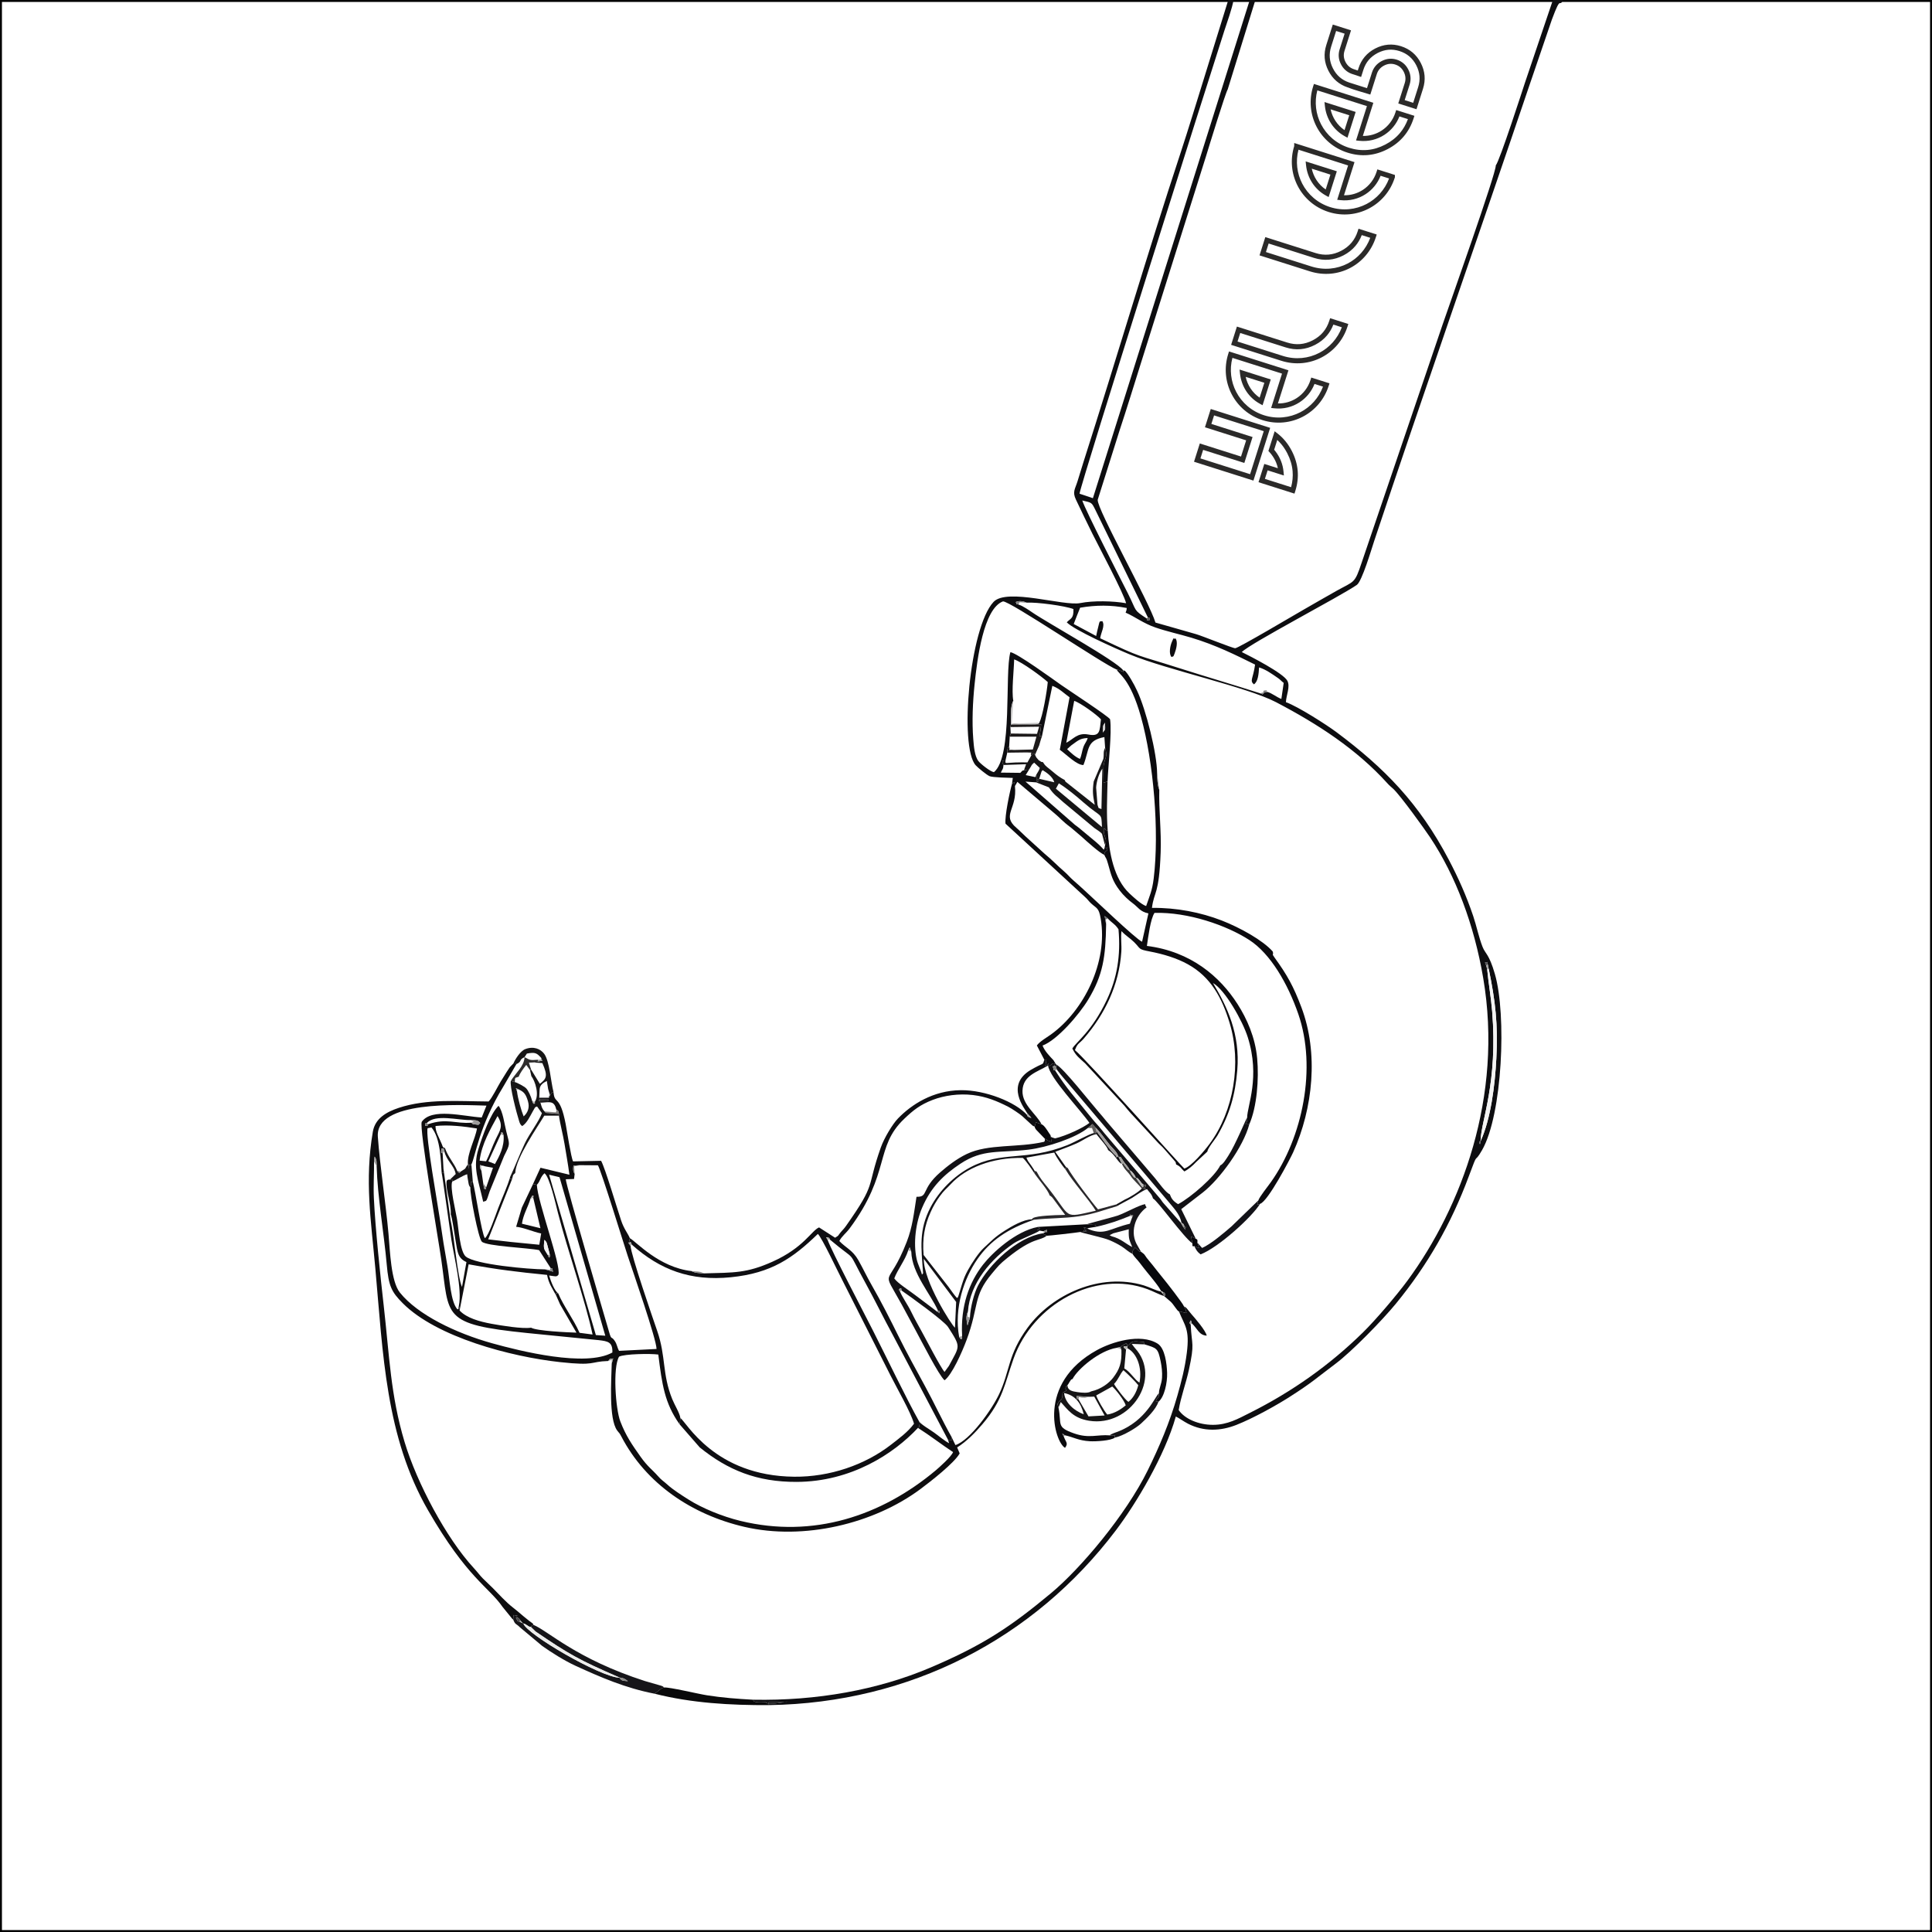 <svg xmlns:xlink="http://www.w3.org/1999/xlink" viewBox="0 0 10000 10000" style="shape-rendering:geometricPrecision; text-rendering:geometricPrecision; image-rendering:optimizeQuality; fill-rule:evenodd; clip-rule:evenodd" version="1.1" height="100mm" width="100mm" xml:space="preserve" xmlns="http://www.w3.org/2000/svg">
 <defs>
  <style type="text/css">
   
    .str0 {stroke:black;stroke-width:20;stroke-miterlimit:22.926}
    .fil0 {fill:none}
    .fil17 {fill:#07060A}
    .fil10 {fill:#07080C}
    .fil14 {fill:#08070A}
    .fil9 {fill:#09090A}
    .fil4 {fill:#0B0A0E}
    .fil19 {fill:#0D0C10}
    .fil1 {fill:#0D0D10}
    .fil2 {fill:#0E0D0F}
    .fil5 {fill:#0E0E12}
    .fil8 {fill:#110E11}
    .fil3 {fill:#121115}
    .fil13 {fill:#121218}
    .fil6 {fill:#161516}
    .fil7 {fill:#161519}
    .fil15 {fill:#1D1A1A}
    .fil12 {fill:#29272A}
    .fil18 {fill:#2E2C2C}
    .fil21 {fill:#393838}
    .fil38 {fill:#484749}
    .fil47 {fill:#4D4D51}
    .fil51 {fill:#55565A}
    .fil46 {fill:#595857}
    .fil50 {fill:#5C5B5B}
    .fil24 {fill:#615E5D}
    .fil45 {fill:#686767}
    .fil44 {fill:#6D6E71}
    .fil36 {fill:#7B7B7B}
    .fil37 {fill:#808082}
    .fil27 {fill:#817E7D}
    .fil52 {fill:#848383}
    .fil31 {fill:#878687}
    .fil30 {fill:#8A8986}
    .fil34 {fill:#8C8B8B}
    .fil49 {fill:#92918E}
    .fil35 {fill:#949393}
    .fil28 {fill:#989797}
    .fil26 {fill:#9C9B9B}
    .fil42 {fill:#9FA0A0}
    .fil20 {fill:#A19E9D}
    .fil25 {fill:#A2A19E}
    .fil40 {fill:#A4A3A3}
    .fil43 {fill:#A8A7A7}
    .fil41 {fill:#ACACAB}
    .fil48 {fill:#B1AEAD}
    .fil39 {fill:#B2B1AE}
    .fil33 {fill:#BAB8B6}
    .fil29 {fill:#BCBBBB}
    .fil22 {fill:#C4C3C3}
    .fil32 {fill:#D2D0D0}
    .fil16 {fill:#ECECEB}
    .fil23 {fill:#F2F2F1}
    .fil11 {fill:#F3F3F3}
    .fil53 {fill:#2B2A29;fill-rule:nonzero}
   
  </style>
 </defs>
 <g id="Warstwa_x0020_1">
  <g id="_1821472872">
   <rect height="10000.01" width="10000.01" y="-0" x="-0" class="fil0 str0"></rect>
   <g>
    <path d="M7699.96 4989.25l6 27.2c33.7,163.77 48.36,284.2 39.06,462.24 -7.37,140.81 -28.67,310.05 -80.37,425.42l-4.28 18.38c-0.96,-1.36 -2.71,-4.91 -2.63,-3.95 0,0.03 -6.36,-2.09 5.83,-16.14 3.44,-106.41 89.92,-295.85 59.83,-667.99 -6.02,-74.46 -19.33,-145.94 -25.75,-217.5l-4.99 -19.2 -6.37 -15.87c29.46,-4.22 3.17,-2.41 13.67,7.41zm-2110.11 -1061.11c-23.57,-9.39 -48.97,-33.34 -66.59,-50.61l21.56 -19.42c31.64,-21.77 42.87,-36.83 84.98,-38.15 -5.91,20.85 -14.86,25.65 -22.96,49.13 -6.34,18.41 -8.99,42.66 -16.99,59.05zm129.64 -187.14c0.93,38.64 4.06,32.05 -11.67,50.09 2.79,-35.55 -1.87,-32.06 11.67,-50.09zm-200.54 103.6l41.08 -216.89c31.91,9.71 118.89,73.03 138.34,95.49 -6.88,59.18 -2.48,90.7 -65.3,78.68 -57.12,-10.93 -77.66,24.95 -114.12,42.72zm-139.91 -103.83c0,12.15 -51.83,8.15 -65.7,8.55 -27.03,0.81 -52.89,1.83 -79.98,1.1 -0.7,-35.32 -4.3,-97.6 11.5,-123.01 -9.66,-51.04 3.14,-156.56 4.38,-214.41 40.71,13.84 144.94,90.42 173.98,117.28 -3.55,44.12 -26.79,182.11 -44.18,210.49zm1180.01 -159.74c-22.47,6.44 -0.87,-8.15 -23.93,12.85l-10.64 -4.76c-141.15,-45.51 -281.8,-86.36 -424.05,-131.88 -227.25,-72.72 -181.18,-46.69 -405.92,-153.63 3.97,-30.3 26.75,-64.35 11.09,-88.72 -14.51,3.99 -12.46,-7.96 -21.41,31.18 -3.78,16.54 -7.38,28.02 -10.47,45.83l-116.19 -62.04c8.26,-22.7 23.13,-59.01 33.2,-84.39 81.9,-13.98 160.61,-14.56 241.41,1.57 -2.35,18.24 0.78,2.11 -5.96,24.08 49.02,20.97 90.32,54.87 154.99,77.02 61.16,20.96 125.11,34.52 185.47,52.66 124.68,37.47 226.82,88.14 329.64,139.11 -10.2,73.75 -29.27,82.4 -6.17,102.28 21.61,-13.55 24.73,-53.96 26.87,-87.67 35.26,10.82 66.46,33.59 97.21,54.66 13,8.91 16.14,14.74 30.18,25.58l-12.08 83.07c-27.02,-10.61 -47.39,-29.46 -73.24,-36.8zm-617.36 -384.52c9.93,6.09 6.26,-10.37 8.75,13.2 -31.28,1.37 -2.96,1.91 -15.36,-8.62 -71.36,-47.17 -48.27,-32.88 -97.56,-130.59 -37.57,-74.49 -220.95,-431.86 -235.64,-479.97 49.64,11.5 47.81,8.7 68.02,49.4l271.79 556.58zm-703.73 861.03l12.23 -9.3 3.16 21.18 12.42 -22.54 195.18 165.42c22.95,18.58 37.23,38.11 82.59,71.59l55.65 47.37c19.91,18.37 94.35,85.59 116.41,93.01 2.24,-20.77 12.68,-18.18 15.69,-25.88 0,-29.64 3.92,0.95 -13.73,-12.83 -6.74,21.2 5.57,15.54 -46.99,-29.14l-77.27 -64.18c-10.32,-9.7 -18.24,-13.73 -29.08,-22.68l-256.31 -224.03 55.51 4.02 13.3 -8.98c-22.76,3.17 -9.57,3.83 -9.18,3.56 16.82,-11.55 2.29,20.84 10.14,-13.43l0.3 3.47c-16.24,-8.18 -13.16,24.99 -13.16,-21.36l-5.99 9.52 -49.84 -10.43 17.6 -28.92 -26.67 3.83c-11.15,2.51 -7.66,2.23 -18.73,13.46l-100.93 -1.22c9.56,-21.88 12.04,-15.15 13.73,-39.5 -16.97,-29.49 6.86,-21.41 10.61,-24.12l9 -39.62c0.01,-2.07 -0.42,-11.3 0.16,-12.94 5.46,-15.31 -1.1,-8.26 9.56,-18.17l3.04 -51.6 5.14 -16.43 -1.72 -33.37c0,-24.86 23.89,-14.45 77.13,-14.35 27.43,0.05 54.86,0 82.29,0 -9.41,98.62 -17.82,46.59 3.45,64.24l54.17 -263.26c37.48,13.88 61.92,40.09 89.2,59.28l-50.51 271.48c35.26,25.79 88.08,79.98 122.32,79.13 32.01,-81.21 13.52,-126.08 108.5,-144.78l3.72 55.74c13.19,46.3 1.68,45.43 -6.49,83.91 -4.14,19.48 -1.5,73.6 -1.5,96.42 32.68,-10.03 6.08,0.23 20.62,-6.36 3.12,-81.84 23.13,-251.26 13.18,-321.55 -6.46,-14.39 -218.06,-152.82 -254.26,-178.37 -40.74,-28.77 -227.55,-164.48 -261.85,-169.25 -31.01,110.32 13.78,540.06 -85.13,621.14 -20.55,-3.36 -69.56,-43.59 -80.11,-56.97 -19.93,-25.3 -23.95,-76.68 -26.88,-113.55 -7.3,-91.71 -2.7,-191.93 6.72,-283.23 13.44,-130.14 45.73,-391.8 146.82,-430.15 33.61,-4.11 524.47,328.97 589.1,353.02l2.41 -0.45 32.56 12.32 -1.8 -7.85c-30.39,-46.54 -395.51,-248.22 -468.81,-298.89 -15.45,-10.68 -53.92,-36.94 -70.57,-40.45 -15.89,-10.03 -6.46,8.8 -16.52,-14.29 17.28,-8.96 41.69,-3.78 56.3,3.08 51.82,-3.03 197.07,16.04 242.13,33.22 1.89,49.41 -13.8,47.16 -34.51,68.65 38.74,40.03 250.6,135.04 326.93,166.53 192.92,79.57 606.89,168.59 756.21,246.73 217.98,114.07 417.22,243.92 576.65,420.16 12.33,13.63 14.3,13.89 29.65,28.03 37.41,34.46 162.92,208.88 191.67,252.14 131.91,198.44 227.45,451.34 274.51,727.87 104.39,613.51 -113.13,1185.85 -391.55,1565.2 -55.25,75.28 -166.2,205.48 -231.77,269.7 -170.89,167.35 -363.44,304.74 -586.67,416.53 -57.74,28.91 -113.03,61.01 -189.11,60.96 -74.21,-0.04 -146.17,-30.83 -177.1,-76.53 10.72,-66.81 37.71,-138.66 52.68,-207.61 31.09,-143.28 14.61,-123.52 9.43,-234.8 -0.94,-1.48 -2.93,-5.41 -2.92,-4.39 0,0.33 -7.38,-1.91 3.87,-17.88l5.05 16.53c28.01,24.29 36.42,61.31 76.95,62.96 -5.39,-26.48 -61.02,-90.82 -80.76,-113.06l-23.06 -28.54c-8.87,-8.77 -2.38,-2.67 -13.88,-9.79 15.62,29.55 5.08,5.9 13.18,34.22l-39.22 -8.25c29.56,74.98 56.42,89.66 40.62,214.99 -9.78,77.67 -28.02,148.48 -48.8,221.06 -40.38,141.08 -94.33,266.39 -153.41,386.61 -113.4,230.74 -347.55,508.64 -501.59,636.59 -209.52,174.05 -350.76,268.45 -624.5,384.83 -269.69,114.66 -587.5,172.24 -915.83,165.8 0,20.46 50.59,11.84 89.99,11.84 27.85,-0.01 66.7,4.09 89.28,-2.98 -20.38,3.65 -108.85,23.25 -115,3.04 39.79,0 2.76,-3.08 19.26,16.04 726.61,-11.55 1367.33,-341.45 1793.24,-904.32 104.97,-138.74 253.71,-387.14 310.53,-589.58 18.86,9.26 39.84,25.44 63.36,37.49 81.33,41.68 167.78,38.48 250.24,6.01 86.8,-34.17 203.81,-99.36 274.01,-144.06 119.62,-76.17 139.84,-98.17 238.99,-172.46 84.52,-63.34 243.33,-226.46 312.68,-311.19 163.81,-200.14 285.84,-412.99 376.96,-658.52 53.6,-144.44 22.5,-54.85 69.11,-136.51 105.63,-185.04 127.11,-700.58 66.14,-910.83 -30.85,-106.41 -49.37,-103.4 -64.12,-141.38 -19.41,-49.97 -31.09,-108.17 -47.83,-157.95 -35.78,-106.42 -78.11,-200 -126.44,-292.04 -154.23,-293.76 -334.7,-476.12 -580.92,-660.14 -51.37,-38.39 -199.79,-133.4 -262.39,-155.83 1.6,-36.34 23.46,-79.88 7.72,-110.32 -20.62,-39.87 -192.9,-127.73 -236.06,-149.07 47.04,-47.01 504.23,-284.87 595.27,-347.38 26.88,-18.46 75.71,-184.54 89.45,-225.77 259.67,-779.56 537.2,-1570.96 800.53,-2349.95l119.73 -350.47c50.33,-135.77 35.36,-56.51 58.49,-101.44l-53.19 0 -145.58 430.98c-8.26,25.28 -129.3,400.09 -149.98,425.11 1.86,40.78 -239.77,719.4 -274.9,822.47l-419.15 1233.12c-37.09,111.46 -37.12,94.32 -130.02,146.34 -59.46,33.3 -114.49,65.39 -171.81,98.23 -42.59,24.4 -336.69,198.53 -352.77,198.97 -12.61,0.34 -168.6,-62.76 -202.07,-72.69 -69.93,-20.75 -144.4,-40.62 -210.92,-60.19 -30.57,-104.75 -304.44,-588.7 -298.8,-635.66l112.46 -356.71c38.78,-117 74.39,-233.88 111.58,-351.8l337.01 -1071.03c13.14,-43.61 101.14,-329.43 111.71,-344.19l143.34 -462.95 -29.23 0 -811.82 2578.69 -69.22 -23.36c8.05,-57.91 670.39,-2150.83 748.85,-2394 14.38,-44.58 41.51,-118.33 48.29,-161.33l-27.21 0 -123.9 399.84c-41.6,133.26 -81.23,264.74 -124.51,396.02 -170.35,516.63 -332.96,1070.25 -500.93,1595.09 -10.32,32.24 -20.83,66.86 -30.43,98.45 -13.13,43.26 -28.36,55.56 -8.57,97 28.62,59.94 55.88,117.49 85.9,177.75 33.17,66.61 161.12,306.49 173.63,358.19 -67.31,-12.08 -170.42,-14.32 -237.49,-0.83 -85.34,17.15 -379.31,-79.62 -448.5,-6.18 -124.53,132.16 -178.66,749.69 -92.73,845.56 10.97,12.23 56.87,50.41 72.32,56.67 16.83,6.81 95.77,8.06 119.87,8.97l-4.18 31.01z" class="fil1"></path>
    <path d="M2842.16 6080.24l53.92 13.08 236.96 820.35 -48.88 -3.41 -242 -830.02zm162.22 -49.32l90.47 0.68c16.28,25.34 133.85,407.46 154.37,469.41 25.02,75.51 148.48,429.76 149.07,481.21l-194.07 9.75c-9.95,-17.46 -9.99,-32.76 -21.84,-50.77 -18.13,-27.55 -16.94,-3.17 -28.39,-42.48 -30.35,-104.14 -223.09,-758.86 -225.58,-794.86l42.76 -1.42 3.16 -25.79c-8.42,-15.33 -8.52,-21.29 -6.31,-43.97l36.36 -1.76zm-788.67 -211.89c-12.45,9.85 16.06,6.23 -15.56,8.67 3.59,-26.14 -0.81,-7.92 9.26,-14.66 42.9,-48.82 164.75,-13.71 226.3,-15.67 24.1,1.45 38.02,-1.01 49.99,15.7 -11.59,7.83 0.6,10.91 -27.4,6.87 -15.15,-2.18 -13.04,-2.8 -17.28,-8.92 -87.5,6.63 -127.19,-25.09 -225.31,8.01zm277.59 -34.93c-95.51,-5.57 -258.63,-51.65 -310.44,22.54 -13.71,33.24 84.68,598.07 101.3,713.82 42.47,295.57 -0.61,333.79 444.15,379.2l370.62 36.86c47.42,5.7 72.74,9.61 70.71,64.06 -138.25,77.17 -476.42,-7.15 -622.6,-47.88 -187.54,-52.26 -384.85,-147.09 -477.22,-262.34 -46.28,-57.74 -50.98,-214.1 -59.05,-305.03 -14.24,-160.36 -44.54,-353.19 -55.08,-501.49 -13.48,-189.53 426.73,-164.68 562.24,-161.16l-24.63 61.42zm162.92 2598.41l1.64 -22.97c42.44,7.26 5.2,-1.15 21.15,13.86 10.03,4.37 7.98,5.9 12.47,11.87l15.47 17.26c12.12,3.52 8.04,1.94 20.41,9.43 13.97,8.45 7.32,6.66 20.45,9.13 8.18,-9.78 0.16,-5.35 12.7,-11.05 -2.09,-7.09 1.45,-2.67 -7.67,-10.4 -3.7,-3.14 -10.21,-7.13 -15.03,-11.01 -13.07,-10.51 -17.27,-13.6 -28.44,-23.02 -17.91,-15.11 -36.27,-31.24 -56.2,-46.55 -33.6,-25.8 -72.71,-68.95 -101.37,-98.12l-52.18 -50.58c-17.2,-17.27 -26.78,-32 -47.96,-54.94 -141,-152.72 -293.92,-439.43 -357.68,-652.11 -72.75,-242.63 -78.32,-445.95 -107.79,-704.78 -17.05,-149.74 -43.92,-404.35 -50.99,-556.66 -3.09,-66.34 1.61,-127.97 0.86,-190.38l3.05 -25.04c12.06,17.96 9.35,24.72 10.39,49.75 4.53,158.48 38.06,348.02 52.34,509.53 9.72,109.86 23.4,140.2 83.14,200.04 175.47,175.78 559.03,276.73 813.89,304.53 187.59,20.47 150.57,-2.85 249.51,-5.84 13.37,-15.87 0.29,-8.01 25.35,-13.01l-7.4 26.22c-1.95,84.85 -16.38,286.13 28.29,346.7 11.56,15.68 10.54,9.95 21.14,30.3 127.9,245.55 364.97,405.17 637.61,468.4 307.26,71.26 669.08,-15.92 910.8,-195.62 51.95,-38.62 176.32,-135.61 203.09,-184.6l-13.09 -31.03c49.85,-31.52 93.68,-76.8 130.33,-119.72 107.77,-126.2 114.5,-207.32 161.81,-340.05 100.43,-281.73 422.53,-460.62 693.27,-359.26 29.25,10.95 59.75,27.34 86.61,36.2 -1.16,-1.16 -2.55,-4.87 -2.93,-3.95 -0.39,0.93 -2.04,-3.36 -2.51,-4.26 -0.48,-0.93 -1.23,-3.14 -2.09,-4.58l-10.2 -11.5c-25.2,-4.09 -57.81,-22.4 -87.82,-31.44 -225.93,-68.05 -474.9,45.55 -602.21,219.5 -102.27,139.73 -89.88,221.08 -146.51,342.27 -37.6,80.46 -151.07,240.23 -226.65,264.67l-19.6 -41.3c2.34,18.5 6.81,14.39 -11.01,14.39l-7.6 -0.29 5.44 17.34c-17.23,-7.46 -57.18,-39.98 -76.53,-54.09 -21.36,-15.56 -68.73,-42.4 -78.64,-58.48 2.65,9.75 4.97,5.11 1.62,19.57 -5.86,25.35 4.22,1.18 -7.58,13.87 61.84,39.18 121.42,85.63 181.69,125.38 -8.13,22.66 -71.93,79.63 -91.03,95.6 -280.56,234.64 -632.52,352.15 -1009.59,260.46 -94.67,-23.02 -198.6,-66.07 -268.43,-110.36 -37.2,-23.6 -81.12,-51.33 -109.34,-77.25 -21.14,-19.43 -28.85,-21.1 -50.51,-45.89 -26.28,-30.06 -52.22,-47.31 -88.32,-98.26 -43.6,-61.54 -76.07,-107.65 -105.23,-183.75 -24.39,-63.67 -39.62,-278.02 -6.38,-334.51 28.42,-14.63 163.44,-16.63 203.18,-10.97 19.29,153.8 32.26,251.54 110.41,361.24l3.95 -32.35c-3.82,-26.55 -29.76,-67.2 -42.25,-98.13 -53,-131.2 -31.69,-219.58 -77.88,-353.26 -22.3,-64.55 -136.81,-396.02 -137.69,-440.17l-10.96 -14.87 3.3 -5.8 3.86 -18.94c-11.04,-26.46 -30.04,-46.35 -45.28,-91.95 -22.92,-68.62 -82.41,-270.45 -103.61,-308.61l-145.01 3.07c-10.89,-21.37 -31.46,-157.51 -38.18,-192.65 -30.03,-157.12 -58.2,-98.88 -63.07,-166.39 -19.14,7.1 -17.25,21.71 -23.59,29.57l-50.26 0.14c8.23,20.81 -24.8,12.7 27.29,16.84 27.31,2.18 18.32,-5.49 20.64,-7.97 -52.87,0 -49.21,-9.52 -41.58,16.51 51.47,-2.91 70.63,-11.15 82.49,37 12.13,5.45 7.09,1.58 13.36,20.65l-0.09 9.51c5.59,42.81 21.08,98.68 29.03,147.74 8.52,52.62 17.88,103.05 25.03,158.05l-149.74 -36.16 -38.48 83.9 19.67 4.71c19.18,-20.59 16.44,-39.03 39.58,-60.1 26.29,18.46 57.18,156.47 69.58,204.9 49.44,193.02 142.32,456.35 179.24,629.86l-67.34 -8.89c-31.9,-71.76 -82.42,-137.57 -110.71,-204.54 -16.92,0 -13.81,-4.25 -10.18,12.04l20.31 45.84 84.54 145.84c-46.04,-1.45 -205.42,-8.47 -235.02,-25.74 -43.48,7.37 -155.53,-11.19 -203.89,-19.98 -63.24,-11.5 -130.93,-30.66 -166.05,-69.12 0.43,-2.2 1.06,-7.6 0.81,-6.68l-4.61 -17.89c-5.15,25.81 4.12,10.15 -6.81,19.21 -36.27,-38.16 -40.67,-160.42 -52.29,-224.69 -13.99,-77.33 -27.22,-159.58 -38.33,-238.21 -10.04,-71.02 -77.29,-443.92 -64.06,-475.2l19.65 -3.74c48.29,55.76 48.53,179.22 52.82,234.51 13.01,-8.85 14.19,15.16 9.5,-19.36l-4.43 -81.5c-9.06,-12.13 -6.5,15.47 -7.84,-14.86 9.04,-10.68 -11.9,-9.15 13.3,-9.03l6.26 -3.8c-11.69,-2.29 -9.16,-2.74 -16.52,-20.87 -14.06,-34.57 -32.49,-62.47 -32.05,-92.53 68.11,-7.62 147.9,1.93 214.58,12.73 -8.31,53.47 -51.84,130.93 -46.77,185.61l4.06 23.3c0.1,-49.88 -2.68,-5.53 13.83,-22.74 19.99,-37.96 39.03,-197.44 164.69,-402.08l68.27 -117.04 -2.42 -4.61 -13.08 0.9 -18.69 19.5c-5.36,7.61 -10.56,15.54 -15.44,23.42 -10.68,17.22 -20.77,33.28 -31.94,51.48 -15.33,24.99 -44.63,85.29 -62.34,102.53 -158.36,-1.05 -318.82,-15.16 -464.53,32.84 -64.94,21.39 -123,55.06 -134.63,123.69 -42.9,253.17 -9.45,458.19 12.98,707.72 39.69,441.51 53.19,871.1 272.91,1251.93 202.37,350.77 314.97,396.91 386.43,500.93l50.91 62.42c0.36,-0.92 2.12,1.1 3.17,1.67z" class="fil2"></path>
    <path d="M4667.81 6680.69c41.68,28.62 219.31,156.34 239.39,187.87 68.3,107.26 61.44,94.46 4.18,201.53l-22.44 30.96c-19.99,-21.76 -95.43,-168.08 -116.82,-206.59 -17.56,-31.64 -38.44,-68.71 -55.93,-104.88 -17.69,-36.59 -45.51,-73.83 -59.12,-107.71 -5.98,-7.62 -4.61,-6.42 1.45,-13.64 19.84,8.1 -1.05,-1.97 9.29,12.46zm32.7 -207.6l7.94 -16.88 8.41 22.67c2.74,112.04 100.99,219.6 138.25,305.48 9.37,6.39 6.09,-10.56 8.21,13.17l-12.91 -8.75 -112.77 -84.96c-29.65,-23.11 -93.3,-62.98 -108.86,-86.95 16.75,-45.07 56.05,-94.08 71.73,-143.78zm81.27 42.89l167.32 223.07 -6.22 133.18c-16.75,-12.56 -163.63,-241.43 -161.1,-356.25zm879.66 -651.49c-25.95,5.91 -99.58,47.87 -137.44,62.95 -215.21,85.74 -338.08,27.44 -502.26,114.88 -83.78,44.62 -160.86,121.25 -205.18,206.32 -61.62,118.28 -48.56,207.46 -38.53,341.78l-6.1 6.99c-6.07,-26.31 -20.76,-50.94 -27.36,-80.45 -18.58,-83.06 -4.26,-190.27 28.81,-266.86 46.19,-107 111.76,-169.52 197.51,-226.54 117.18,-77.92 202.84,-54.89 352.27,-72.95 98.28,-11.87 244.98,-61.3 307.36,-111.91 37.54,-36.9 9.8,17.43 19.81,-17.5 0.56,-1.94 2.6,-1.53 4.16,-2.73l16.17 18.3c15.59,13.74 43.77,50.96 60.45,72.91 14.12,18.57 14.05,18.35 32.64,38.02 12.11,12.8 19.17,21.92 25.28,39.51 -12.02,-1.96 -10.46,11.86 -10.46,-2.81 -32.28,-27.66 -77.5,-95.14 -105.57,-132.41 0.55,16.45 4.62,12.5 -11.56,12.5zm-236.62 -349.49c7.56,62.83 165.83,227.88 214.13,297.09 -33.04,26.08 -121.25,66.97 -177.71,80.15 -12.6,-4.34 -12.26,-2.8 -22.1,-8.35l2.59 25.42c-24.53,-8.75 -13.79,-3.53 -33.76,-15.18 -1.56,16.85 4.1,7.05 -4.6,15.96 -136.32,31.62 -287.43,9.24 -399.41,62.9 -53.27,25.52 -100.56,62.97 -137.01,94.62 -101.98,88.53 -59.13,128.64 -123.18,126.93 -13.26,84.58 -20.7,156.64 -50.63,233.52 -97.86,251.35 -137.03,122.47 -24.91,325.85 25.24,45.78 47.71,89.52 71.98,133.8 28.47,51.96 118.97,230.9 148.73,256.61 38.86,-28.64 91.01,-146.63 113.81,-207.96 66.12,-177.9 31.86,-225.66 131.37,-344.4 33.85,-40.39 38.14,-47.27 79.88,-80.9 136.72,-110.13 165.84,-85.25 203.39,-114.69 -16.12,-11.41 -2.56,-2.23 -20.48,-12.6 -129.05,18.85 -278.62,160.23 -335.07,271.11 -20.15,39.58 -39.12,111.29 -41.59,165.33l-12.55 40.32c-5.4,-32.2 -9.45,-44.67 2.32,-72.38 10.58,-147.32 121.17,-274.04 237.46,-352.98 28.5,-19.34 120.81,-53.56 133.36,-65.54l-13.62 -3.89 16.41 -6.22 -11.49 -9.06c-116.64,22.69 -236.4,134.43 -284.08,195.5 -71.69,91.84 -116.67,214.26 -108.19,367.85 -1.96,28.25 -3.07,13.03 -7.34,17.68l-8.01 -11.58c-27.48,-151.39 26.29,-304.63 94.65,-402.78 65.74,-94.39 155.33,-156.79 292.79,-203.8l-10.28 -2.13c-44.82,0.03 -106.89,37.07 -140.54,58.44 -54.87,34.82 -68.57,52.75 -109.4,89.91 -25.57,23.27 -62.61,79.39 -82.88,116.45 -14.19,25.94 -21.33,44.94 -30.12,72.88l-18 59.04c-8.58,20.06 -0.27,1.48 -7.5,10.67 -14.37,-15.78 -30.19,-39.24 -43.81,-57.95l-128.85 -164.93c-6.94,-84.96 4.64,-151.59 36.08,-221.39 14.54,-32.28 29.58,-57.36 46.91,-81.51 23.98,-33.42 33.69,-37.88 58.04,-64.19 77.91,-84.16 214.21,-138.26 372.44,-135.28 16.62,13.89 48.18,60.5 61.13,81.58 -4.53,-15.51 -6.84,-11.03 10.03,-11.03 -16.37,-5.61 -4.29,1.35 -27.41,-30.96 -13.79,-19.26 -17.41,-21.38 -25.12,-41.08l144.26 -26.21c10.94,25.76 40.61,66.48 59.34,89.33 -5.1,-14.84 -6.94,-10.37 9.56,-10.37 -8.41,-3.4 -5.7,-0.46 -16.5,-15.53l-47.47 -67.49c34.48,-13.49 74.2,-27.12 110.82,-43.6 34.54,-15.54 67.25,-41.91 102.59,-47.89 11.84,17.8 55.86,62.79 60.35,82.64 30.87,19.53 45.95,52.93 63.99,68.04l7.41 3.4 -18 -36.96c18.55,3.06 5.15,-5.27 19.06,12.74 4.99,6.45 5.49,9.8 12.93,19.19 11.69,14.75 18.23,20.26 26.93,38.79 7.11,3.87 2.76,-0.52 10.85,6.97 0.89,0.82 7.58,8.94 8.81,10.59 7.02,9.47 7.13,10.53 11.69,20.9 17.04,5.57 0.14,-4.46 12.91,5.84 0.95,0.76 7.27,8.99 8.75,10.82 8.4,10.39 6.32,10.2 16.89,17.77 15.34,10.8 10.89,-12.88 12.2,10.2 -11.55,14.62 19.12,15.57 -20.1,10.37 -12.46,15.63 -61.07,46.02 -87.02,56.97l-44.72 25.54 4.52 8.98c3.17,-4.08 63.95,-34.73 77.86,-43.37 23.63,-14.69 51.15,-36.22 76.35,-44.85 13.22,18.9 23.4,23.51 31.04,48.66 21.96,9.41 160.81,204.34 203.99,232.18l-6.84 -35.43 23.78 11 -74.87 -152.54 111.56 -86.18c87.77,-68.53 209.72,-235.44 240.79,-353.14 -39.43,0.72 -7.21,5.34 -11.28,-34.45 -5.04,4.78 -61.32,142.81 -97.65,197.81 -9.62,14.55 -27,44.51 -41.18,49.17 -28.02,57.64 -151.68,165.62 -218.43,200.93 -25.93,-15.94 -34.42,-28.36 -42.94,-51.11 -21.09,-8.15 -58.64,-61.97 -75.83,-82.62l-254.57 -298.39c-10.92,-13.86 -24.96,-30.12 -35.33,-42.03 -45.76,-52.55 -186.55,-232.49 -223.72,-249.98 6.87,13.01 12.01,6.38 -1.95,10.25 3.61,7.23 3.81,10.89 7.21,18.28 13.27,17.35 26.81,34.31 38.84,47.88l536.94 633.27c23.86,29.78 61.02,65.3 68.57,110.22 13.22,10.05 8.34,1.67 16.14,20.58 5.52,12.75 8.4,-18.52 3.68,15.92l-10.72 -14.94 -12.49 -21.35 -85.58 -96.73c-12.12,-13.24 -9.43,-12.09 -19.34,-25.47l-269.13 -316.03c-12.38,-14.17 -28.12,-32.97 -40.87,-49.11 -14,-17.73 -28.22,-31.2 -41.73,-48.39 -7.25,-9.23 -11.41,-13.51 -20.31,-24.69 -74.17,-93.19 -109.56,-127.83 -174.68,-229.65 -7.3,-6.63 -3.91,13.77 -8.74,-11.01 -3.24,-16.67 -6.19,-2.81 7.4,-11.31 -10.98,-15.8 21.26,-11.81 -10.32,-11.81l-15.68 12.07c-1.94,1.02 -5.08,-0.53 -7.88,-1.52z" class="fil3"></path>
    <path d="M5804.86 4819.33c20.33,22.8 43.94,35.92 65.53,57.38 35.39,35.18 18.74,36.33 80.33,48.04 71.07,13.5 140.78,34.77 197.61,66.26 120.24,66.63 177.01,175.11 216.16,303.74 63.17,207.5 20.89,456.24 -102.62,624.43 -26.02,35.43 -95.46,118.67 -131.87,129.26 -10.59,-7.63 -512.1,-570 -566.1,-612.96 12.79,-36.65 23.3,-33.93 45.4,-59.45 109.42,-126.37 183.47,-278.35 194.68,-450.34 2.29,-35.18 -3.85,-72.46 0.88,-106.36zm-71.17 -519.41c-7.82,-5.23 -6.59,8.84 -11.92,-7.21 -1.36,-4.11 -6.39,-1.89 -9.21,-3.61 -0.47,47.31 20.84,49.55 7.62,83.92l-2.62 12.54c17.65,13.78 13.73,-16.81 13.73,12.83 -3.01,7.7 -13.45,5.11 -15.69,25.88 9.15,22.4 8.37,7.6 19.77,47.75 16.46,57.93 21.67,86.64 60.8,138.07 19.58,25.74 46.52,50.2 68.53,66.36 26.16,19.21 35.71,42.25 79.45,51.3l-32.78 146.66c-31.17,-12.3 -260.05,-232.22 -305.78,-273.04 -18.73,-16.71 -31.62,-28.98 -51.02,-45.61 -17.06,-14.63 -28.26,-29.56 -45.54,-44.27 -35.09,-29.88 -65.5,-62.81 -101.35,-91.76l-97.69 -88.77c-18.45,-16.57 -31.04,-30.77 -49.74,-46.73 -77.44,-66.06 5.92,-95.88 -6.9,-214.81l-3.16 -21.18 -12.23 9.3c-11.54,39.95 -38.19,166.98 -33.48,205.81l411.34 379.3c13.13,11.4 18.64,21.14 31.14,32.8 29.83,27.8 40.34,21.65 50.18,79.06 38.62,225.42 -87.16,477.28 -257.36,599.86 -21.65,15.59 -58.42,36.43 -73.04,56.93l38.59 73.86c8.24,12.02 16.24,-19.9 5.22,32.08 37.34,-26.74 5.07,-4.32 14.27,-2.24 2.8,0.99 5.94,2.54 7.88,1.52l15.68 -12.07c31.58,0 -0.66,-3.99 10.32,11.81l4.81 2.53c13.96,-3.87 8.82,2.76 1.95,-10.25l-12.79 -21.04c-21.06,-22.36 -45.27,-46.87 -56.45,-75.75 74.64,-27.47 188.6,-158.77 236.28,-237.66 76.89,-127.21 90.27,-221.84 92.75,-389.71l-7.57 -43.08 15.2 11.71c23.82,25.87 38.31,29.28 56.37,56.92 12.4,137.39 -8.01,254.14 -60,364.4 -78.75,167.01 -161.07,220.41 -178.85,252.92 19.25,38.53 34.73,47.69 65.96,76.39l204.13 220.24c11.16,13.43 20.61,25.88 32.47,38.33l135.96 147.1c11.4,13.2 23.69,22.27 35.03,35.47l51.04 58.39c13.95,17.68 7.97,4.9 12.67,24.1 25.2,11.62 25.15,20.73 42.34,36.04 19.18,-9.2 45.4,-31.18 60.54,-48.16l58.29 -54.18c3.64,-20.97 41.38,-64.32 53.34,-85.03 61.98,-107.35 91.15,-207.34 101.87,-336.1 15.62,-187.81 -52.5,-330.15 -125.8,-451.68 62.5,35.06 153.7,196.49 180.26,280.85 65.29,207.3 -2.76,353.27 -3.39,415.75 4.07,39.79 -28.15,35.17 11.28,34.45 39.28,-89.69 50.37,-234.07 40.7,-340.38 -9.98,-109.77 -53.16,-205.91 -101.73,-281.88 -90.44,-141.44 -241.13,-272.27 -469.06,-300.9 6.53,-44.18 18.12,-139.12 39.37,-170.93 173.08,-5.04 373.24,64.14 490.9,140.5 109.18,70.86 198.85,225.31 253.38,383.02 96.22,278.27 22.5,638.48 -142.25,870.56 -15.58,21.94 -59.18,76.18 -64.59,94.05l-5.02 18.2c8.89,7.17 -6.03,5.33 13.81,-0.37 41,-11.63 157.43,-235.71 171.26,-266.38 103.39,-229.2 132.3,-513.56 42.72,-751.11 -40.69,-107.92 -73.66,-167.15 -137.39,-255.16 -19.81,-27.35 -4.07,-10.88 -11.01,-33.58 -50.65,-57.75 -169.72,-123.81 -264.04,-160.39 -108.19,-41.96 -234.45,-66.9 -361.02,-65.17 11.09,-88.22 37.01,-64.49 45.09,-288.03 3.98,-109.94 -9.85,-220.2 -7.13,-323.17 -9.79,-22.96 -10.32,-55.17 -11.24,-86.05 -0.79,-102.01 -56.76,-327.29 -103.55,-426.53 -9.76,-20.72 -18.5,-37.85 -31.24,-58.88 -4.87,-8.03 -12.56,-20.57 -17.59,-27.5 -18.05,-24.88 -16.63,-16.26 -23.32,-19.27l1.8 7.85 -32.56 -12.32 -2.41 0.45c10.3,24.93 69.01,44.44 125.11,244.22 65.75,234.11 95.54,594.4 66.13,836.37 -7.96,65.5 -21.89,91.96 -39.17,143.33 -25.4,-8.15 -68.13,-48.27 -86.3,-65.28 -80.48,-75.39 -105.47,-210.75 -112.35,-324.56z" class="fil4"></path>
    <path d="M5317.13 5762.29l21.41 23.66c-5.24,-1.27 -7.87,-0.75 -13.25,-3.97 -12.59,-7.54 -2.8,-1.51 -9.97,-11.88 -59.3,-65.72 -215.06,-128.78 -342.79,-127.33 -143.8,1.64 -255.4,74.49 -325.3,147.16 -26.6,27.66 -70.1,98.43 -88.26,149.72 -76.5,215.98 -19.22,177.19 -179.73,405.36 -10.81,15.37 -14.04,16.99 -26.39,31.41 -17.98,21 -6.85,15.71 -30.4,30.06l-82.98 -53.4c-39.16,16.44 -78.81,104.67 -240.87,177.32 -134.33,60.21 -198.7,56.35 -354.37,60.61 -28.27,-1.72 -44.73,-1.25 -64.92,-11.94 -169.49,-19.5 -285.52,-151.98 -319.16,-170.19l-3.86 18.94 -3.3 5.8 10.56 -4.95c4.37,4.52 3.1,8.72 7.2,14.06 146.15,130.03 302.67,189.39 512.46,168.28 210.23,-21.15 320.72,-99.28 450.06,-224.18 21.43,19.95 105.19,198.58 128.36,242.79l248.41 491.19c31.75,63.54 103.35,186.9 120.93,248.42 -31.58,42.84 -77.98,76.48 -119.26,108.6 -134.2,104.44 -317.19,167.44 -500.88,165.66 -413.87,-4.02 -558.07,-283.65 -589.06,-303.44l-3.95 32.35 103.97 119.28c145.06,117.59 296.01,179.45 501.93,178.62 282.12,-1.13 502.51,-145.58 627.65,-279.59 11.8,-12.69 1.72,11.48 7.58,-13.87 3.35,-14.46 1.03,-9.82 -1.62,-19.57 -65.08,-116.25 -171.13,-336.73 -237.58,-467.63 -42.46,-83.62 -216.9,-416.7 -236.14,-472.7l-7.68 -13.16c26.99,5.84 12.35,2.42 19.3,11.98 152.12,128.3 80.32,35.66 184.3,224.66 49.59,90.14 92.66,179.56 141.84,269.64l285.69 542.44 7.6 0.29c17.82,0 13.35,4.11 11.01,-14.39 -48.94,-86.52 -90.05,-176.6 -137.8,-263.84 -46.19,-84.4 -95.44,-174.11 -138.25,-260.44 -43.28,-87.26 -88.97,-177.51 -137.22,-261.39 -25.88,-44.98 -43.51,-83.91 -69.45,-129.91 -29.38,-52.12 -65.55,-64.35 -98.62,-99.34 13.66,-25.96 34.43,-39.56 53.93,-65.87 213.12,-287.51 127.72,-419.68 282.1,-566.64 46.39,-44.17 81.88,-72.78 146.97,-97.79 60.56,-23.27 135.61,-33.77 208.03,-25.34 70.28,8.17 126.32,31.83 182.8,60.51 19.19,9.74 61.96,38.77 73.17,48.91l46.81 43.05c17.3,14.81 1.92,3.08 17.44,11.11l5.97 -22.3 29.55 10.35c-25.53,-52.55 -101.04,-100.86 -98.66,-173.74 2.59,-79.64 75.57,-96.42 132.38,-130.73 -9.2,-2.08 23.07,-24.5 -14.27,2.24 11.02,-51.98 3.02,-20.06 -5.22,-32.08 -7.09,26.94 -5.92,18.48 -33.46,32.81 -13.56,7.05 -24.41,12.54 -37.51,20.41 -131.24,78.85 -30.63,199.69 -17.23,223.91z" class="fil5"></path>
    <path d="M2845.6 6494.23c3.59,11.37 3.24,5.9 -4.22,15.69l-5.88 -13.99c-19.54,-33.89 -23.86,-26.99 -17.58,-78.6 13.36,13.72 11.02,13.4 16.99,34.57 4.27,15.15 7.47,28.02 10.69,42.33zm-99.85 -289.65l8.3 -14.42c10.49,-1.94 6.44,-3.08 6.1,9.77l37.06 157.18 -95.58 -23.16c6.1,-46.97 31.94,-87.64 44.12,-129.37zm-459.74 -134.32c2.53,4.46 44.65,310.92 50.4,347.23 14.57,91.86 56.44,256.56 38.62,340.89l4.61 17.89c0.25,-0.92 -0.38,4.48 -0.81,6.68l46.8 -238.94c154.87,28.06 246.47,38.94 405.97,54.88 8.16,44.98 28.68,71.83 47.34,107.22 -3.63,-16.29 -6.74,-12.04 10.18,-12.04 -18.58,-10.77 -39.18,-64.96 -46.83,-92.08 32.87,4.02 38.11,8.55 47.95,-3.67 16.59,-45.16 -108.1,-378.6 -111.47,-465.48l-19.67 -4.71 -57.95 122.24 -29.69 99.53c37.23,2.99 87.48,25.86 129.59,34.61l-9.72 58.26 -146.63 -14.38 -117.88 -13.56 123.87 -312.42c-16.3,0 -13.23,4.07 -9.84,-11.69 -14.09,49.83 -43.47,113.15 -62.57,163.51 -12.33,32.5 -48.35,140.77 -68.59,154.61 -17.9,-28.34 -47.93,-238.57 -62.4,-292.55 -23.32,6.39 -2.27,-7.51 -12.69,30.41 -3.03,33.25 41.29,262.8 59.36,280.16 24.52,23.54 242.02,32.05 296.42,43.83l59.94 93.03c10.99,8.1 3.75,-13.84 12.01,18.53l-41.52 -11.98c-84.35,-0.37 -362.04,-25.12 -410.14,-66.67 -29.86,-25.78 -36.83,-142.94 -45.03,-192.29 -8.13,-48.82 -36.51,-160.42 -25.39,-195.21l2.22 -13.63c0,11.67 1.72,6.87 -12.93,2.63 -10.32,1.99 -6.61,-2.69 -17.44,6.03 -7.79,46.29 25.29,121.2 20.82,175.01 6.18,6.75 22.16,118.3 25.87,139.81 9.23,53.63 10.65,86.79 55.44,106.47l-22.95 128.62c-23.62,-49.67 -41.11,-270.82 -59.16,-344.91l-36.61 -265.23c4.69,34.52 3.51,10.51 -9.5,19.36z" class="fil2"></path>
    <path d="M5480.53 4054.52c45.31,28.4 88.61,64.82 128.53,99.63 97.27,84.81 90.84,46.48 94.62,126.76l-238.38 -198.64 15.23 -27.75zm220.48 133.58c-16.81,-9.31 -12.03,3.16 -20.34,-22.5l-7.08 -89.07c1.91,-31.55 13.93,-72.39 31.99,-97.92l-4.57 209.49zm-39.94 -143.35c-7.51,52.2 -4.25,71.53 5.3,120.88l-150.4 -119.1c-0.86,-0.96 -2.44,-2.16 -3.04,-4.8 -0.64,-2.77 -1.88,-3.51 -2.86,-5.25l2.58 1.84c-26.19,-13.57 -43.99,-27.31 -64.42,-44.89 -11.79,-10.15 -16.97,-13.65 -28.38,-23.1 -12.07,-10.01 -14.55,-14.61 -21.75,-25.57 -10.16,-2.8 -1.58,3.42 -16.75,-6.75 -9.44,-6.33 0.15,1.8 -10.11,-9.13 -8.52,-9.08 -8.71,-10.8 -13.95,-22.04l-4.86 -7.38c-0.59,-0.13 -3.22,0.59 -3.8,0.59 -0.91,-0.01 -4.13,5.67 -4.88,3.77 -0.98,-2.47 -3.62,3.94 -5.52,5.82l-20.11 36.46c-21.11,-0.05 -41.38,-0.58 -62.67,0.43 -58.45,2.78 -51.73,7.25 -50.85,-11.1 -3.75,2.71 -27.58,-5.37 -10.61,24.12l117.17 -4.02 -11.24 31.28 26.67 -3.83c17.54,-26.67 8.6,-20.42 26.17,-35.52l29.19 27.24c-7.51,23.9 -15.15,24.1 -23.12,47.63l5.99 -9.52c0,46.35 -3.08,13.18 13.16,21.36l12.8 -40.61c0.5,-0.83 2.57,-1.48 2.96,-3.62 0.39,-2.18 2.15,-2.32 3.2,-3.51 17.78,10.6 52.78,33.79 59.75,62.59l-79.01 -18.32c-7.85,34.27 6.68,1.88 -10.14,13.43 -0.39,0.27 -13.58,-0.39 9.18,-3.56l-13.3 8.98 65.67 25.83c25.5,39.37 43.22,47.19 73.54,75.8l161.42 134.32c9.11,6.69 33.75,21.31 39.99,30.76l13.68 52.79c0.26,-0.78 1.67,2.63 2.46,3.97 13.22,-34.37 -8.09,-36.61 -7.62,-83.92 2.82,1.72 7.85,-0.5 9.21,3.61 5.33,16.05 4.1,1.98 11.92,7.21 -7.29,-88.59 -2.99,-167.12 -1.01,-255.17 -14.54,6.59 12.06,-3.67 -20.62,6.36 0,-22.82 -2.64,-76.94 1.5,-96.42 8.17,-38.48 19.68,-37.61 6.49,-83.91 -11.85,22.54 -4.27,30.37 -9.3,57.81l-49.68 116.16z" class="fil6"></path>
    <path d="M2656.22 8382.51c10.64,28.24 14.96,20 34.68,40.2l115.56 96.71c45.69,32.44 115.49,76.72 173.33,103.11 127.23,58.04 256.08,114.78 410.08,144.44 1.28,-1.44 3.2,-5.55 3.94,-4.23l19.09 -14.64c14.02,-10.51 3.28,-5.77 23.53,-13.73 -9.22,-7.22 7.17,0.31 -13.23,-8.82l-85.03 -24.49c-358.34,-115.64 -500.09,-259.43 -577.66,-291.02 -12.54,5.7 -4.52,1.27 -12.7,11.05l24.05 23.51c172.94,117.74 224.36,147.2 434.11,238.01 21.02,4.17 23.9,3.07 44.07,19.18 -24.05,-2.64 -31.95,-0.13 -43.82,-17.87 -101.01,-4.59 -479.89,-225.38 -497.22,-280.58l-18.08 -8.44c-11.86,-7.7 -6,6.98 -16.67,-13.79 -7.23,-14.07 -2.94,-3.79 4.76,-7.71 -15.95,-15.01 21.29,-6.6 -21.15,-13.86l-1.64 22.97z" class="fil7"></path>
    <path d="M5506.15 7435.71l-7.82 -15.9 13.07 9.13c44.88,9.34 69.51,27.48 129.61,30.92 31.09,1.78 110.05,-2.9 128.92,-18.56l-0.01 -11.84 -24.78 0c-66.41,-5.4 -106.96,17.5 -185.92,-10.24 -94.72,-33.26 -62.35,-46.13 -80.57,-133.77l-5.43 -18.91c23.43,-36.31 24.49,-13.24 26.57,-58.07l20.08 -10.87c-2.87,-1.23 -11.29,-13.32 5.04,-27.68 9.28,-11.12 1.64,-2.25 10.46,-15.85 10.26,-15.84 7.41,-12.9 16.11,-16.37 26.65,-52.1 139.89,-147.49 228.21,-161.26l19.22 -4.52c46.27,-36.07 31.44,-7.07 35.26,-3.11l0.66 -1.57c22.04,-19.57 21.94,-26.91 57.5,-23.39 51.42,5.09 17.32,-3.85 31.87,14.57 63.43,20.21 69.15,17.91 83.56,89.07 5.15,25.45 8.79,55.7 6.84,84.09 -2.35,34.07 -15.26,51.68 -16.01,79.89 -0.43,17.88 1.37,16.78 -12.96,32.29 -4.22,19.26 -3.63,3.03 9.96,12.43 30.95,-24.45 47.12,-98.84 45.38,-150.62 -1.53,-45.95 -10.82,-127.26 -49.35,-151.11 -89.42,-55.35 -237.86,-8.04 -313.56,33.55 -315.38,173.32 -218,477.99 -165.37,506.01 17.57,-24.45 5.49,-26.49 -6.54,-58.31z" class="fil4"></path>
    <path d="M5639.43 7229.68l24.42 -0.83 53.6 97.61 -83.4 4.72 -51.04 -87.43c-11.46,-13.98 -3.64,18.05 -11.11,-17.71l67.53 3.64zm117.61 -53.09c19.4,16.85 62.58,72.22 69.75,97.55 -21.3,17.69 -56.22,41.82 -95.47,47.53 -15.28,-16.59 -53.31,-82.16 -57.22,-99.08l82.94 -46zm-249.21 33.66c60.82,13.11 86.98,53.41 101.8,110 -46.14,-16.1 -97.66,-58.33 -101.8,-110zm258.41 -46.79c22.8,-23.41 30.55,-51.95 48.67,-71.32 19.71,17.16 64.55,61.14 76.78,77.75 -9.77,38 -28.21,68.53 -51.05,86.22 -17.78,-11.3 -69.14,-81.12 -74.4,-92.65zm68.59 -196.22l0 11.09c49.52,24.64 78.48,100.94 62.98,178.09 -24.89,-14.52 -47.46,-56.26 -78.54,-73.63l9.01 -97.84c-7.99,-6.81 -26.03,-19.53 5.89,-16.14 -3.82,-3.96 11.01,-32.96 -35.26,3.11l5.5 15.1c2.11,68.97 -9.56,99.53 -42.1,143.14 -21.71,29.1 -63.85,60.67 -114.55,71.62 -15.58,10.5 -49.09,6.98 -69.94,3.91 -28.2,-4.16 -51.4,-8.29 -52.91,-35.77 -16.33,14.36 -7.91,26.45 -5.04,27.68l-20.08 10.87c-2.08,44.83 -3.14,21.76 -26.57,58.07l5.43 18.91 11.88 -28.52c36.55,39.86 64.36,83.58 146.7,96.83 213.11,34.29 381.56,-220.7 236.29,-377.23l-15.61 -20.4 66.29 2.29c-14.55,-18.42 19.55,-9.48 -31.87,-14.57 -35.56,-3.52 -35.46,3.82 -57.5,23.39z" class="fil6"></path>
    <path d="M2685.01 5639.06c27.76,12.69 36.75,24.82 47.63,60.71 10.28,33.94 -1.85,60.85 -22.27,78.65 -11.89,-28.35 -30.66,-94.59 -34.25,-129.2l-5.84 -17.31 14.73 7.15zm-27.62 -134.68l13.08 -0.9 2.42 4.61c32.33,-16 10.04,-21.51 42.06,-36.26l12.13 -18.56c43.44,-8.01 50.58,-3 73.56,21.61l5.99 16.12 -22.16 2.96 -24.03 5.26 46.75 3.29c30.11,66.96 21.01,81.34 -12.92,107.31l-45.06 -73.28 -6.01 1.73 7.13 31.84c19.13,24.59 42.89,95.99 17.84,132.95 0,11.91 3.28,9.45 -7.69,9.41l-6.64 -16.66c-5.77,-21.02 -18.83,-51.4 -31.26,-63.51 -8.78,-8.55 -46.53,-29.4 -58.1,-31.46l-20.3 -6.43c-7.33,25.43 29.7,167.59 42.95,208.91 1.32,4.11 2.86,9.33 5.33,13.56 4.42,7.54 5.58,6.98 10.14,11.91 24.44,-14.78 41.11,-51.5 55.09,-76.37 17.88,-31.79 10.57,-18.54 22.08,-25.29l25.11 34.59c-14.81,42.06 -63.82,104.86 -88.02,155.51 -27.31,57.18 -48.99,115.9 -76.01,173.49 -3.39,15.76 -6.46,11.69 9.84,11.69 6.26,-20.77 1.13,-17.97 16.08,-30.96 4.28,-80.21 113.71,-234.81 150.42,-296.88l76.07 0.03 0.09 -9.51c-18.91,-0.15 -24.88,-1.12 -43.45,-3.42 -21.37,-2.65 -22.55,2.78 -31.08,-8.91 -13.58,-13.74 -15.96,-26.14 -21.32,-45.32 -7.63,-26.03 -11.29,-16.51 41.58,-16.51 -2.32,2.48 6.67,10.15 -20.64,7.97 -52.09,-4.14 -19.06,3.97 -27.29,-16.84l1.87 -42.57c0.88,-25.98 22.57,-36.57 37.34,-44.52l6.82 41.68 9.67 33.02 -4.53 1.97 -0.91 10.28c6.34,-7.86 4.45,-22.47 23.59,-29.57 -14.17,-54.44 -20.58,-160.39 -48.16,-197.73 -18.53,-25.09 -54.88,-41.12 -98.12,-24.4 -25.48,9.85 -52.23,52.51 -61.33,74.16z" class="fil6"></path>
    <path d="M2513.03 6037.32l38.62 7.03 -35.11 101.4c-9.06,9.62 12.41,13.57 -10.83,7.05l-4.57 -28.29 -9.56 -66.04c-3.6,-5.68 -2.15,0.22 -6.6,-14.1 -2.52,-8.09 -0.53,-3.71 -0.44,-14.27l28.49 7.22zm79.04 -166.4c8.05,-9.73 -8.88,-9.94 9.52,-8.35l4.89 14.3c5.21,56.58 -22.36,108.92 -44.54,148.16l-34.29 -13.72 64.42 -140.39zm-109.56 136.47c10.31,-86.69 57.93,-166.16 92.72,-230.73 32.51,51.79 12.25,74.98 -8.78,118.77 -18.15,37.78 -33.51,82.56 -50.37,115.47l-33.57 -3.51zm18.51 212.99c18.43,-7.96 13.69,7.38 33.78,-54.68l74.5 -182.53c33.1,-66.11 28.87,-55.95 11.34,-126.29 -10.17,-40.8 -17.5,-104.15 -40.21,-133.32 -42.88,41.47 -82.37,154.59 -103.99,223.18 -30.01,95.21 -1.22,160.08 24.58,273.64z" class="fil8"></path>
    <path d="M5761.81 6383.72l80.64 -21.07c-1.34,52.1 2.88,53.92 17.95,91.92 -33.89,-16.5 -58.45,-43.43 -105.16,-55.05l-12.13 -6.16 18.7 -9.64zm-136.07 -46.93c18.6,5.14 11.07,1.03 25.98,2.48 29.87,2.92 12.72,-0.62 23.05,10.44 65.35,-14.47 116.12,-32.47 172.33,-55.59 14.36,-5.11 -18.32,-12.22 18.3,-2.98l-6.18 12.15 -11.03 30.64c-102.55,24.44 -128.38,59.33 -206.32,31.11 -11.7,-4.24 -6.68,-2.9 -13.15,-7.99l-19.45 -4.36c28.79,43.5 -26.2,0.85 16.42,19.86l-34.04 4.22c7.91,5.12 120.64,29.02 150.87,42.22 23.74,10.35 42.29,19.39 63.83,32.96 19.34,12.19 35.47,29.17 54.83,37.37 1.16,-20.33 4.04,-17.02 13.67,-31.58l15.31 13.06c0.9,0.78 2.17,2.58 3.09,3.29 10.48,8.12 -4.63,2.3 12.43,4.72l-17.86 -31.35c-41.42,-66.04 -13.83,-153.76 46.89,-198.08 -8.14,-11.96 -5.39,-9.65 -7.54,-16.82 -31.83,5.33 -98.91,43.7 -141.62,59.22 -16.36,5.94 -158.6,42.37 -159.81,45.01z" class="fil7"></path>
    <path d="M3389.87 8766.97c188.28,47.91 389.98,59.82 592.35,58.74 -16.5,-19.12 20.53,-16.04 -19.26,-16.04 6.15,20.21 94.62,0.61 115,-3.04 -22.58,7.07 -61.43,2.97 -89.28,2.98 -39.4,0 -89.99,8.62 -89.99,-11.84 -84.34,-4.71 -159.08,-10.22 -241.02,-23.23 -47.37,-7.52 -192.18,-42.62 -221.24,-40.17 -20.25,7.96 -9.51,3.22 -23.53,13.73l-19.09 14.64c-0.74,-1.32 -2.66,2.79 -3.94,4.23z" class="fil9"></path>
    <path d="M5861.18 6489.32c11.37,18.47 24.31,28.65 39.22,48.53 12.68,16.9 23.6,30.74 36.68,46.88 13.75,16.98 68.43,81.96 70.78,96.22l12.15 6.78c0.24,0.25 9.07,2.52 10.38,9.73 3.16,17.36 5.52,-1.1 -4.2,11.53 35.54,31.83 31.89,22.79 59.52,61.68 0.27,0.38 7.92,10.46 8.22,10.79 5.41,6.08 6.88,5.47 8.27,6.43l39.22 8.25c-8.1,-28.32 2.44,-4.67 -13.18,-34.22 -5.32,-15.49 -90.95,-125.28 -107.54,-145.03 -20.36,-24.24 -37.73,-47.97 -56.95,-71.61 -9.78,-12.04 -18.92,-22.31 -28.96,-35.4 -6.33,-8.26 -7.08,-11.59 -13.56,-18.97l-15.55 -12.1c-17.06,-2.42 -1.95,3.4 -12.43,-4.72 -0.92,-0.71 -2.19,-2.51 -3.09,-3.29l-15.31 -13.06c-9.63,14.56 -12.51,11.25 -13.67,31.58z" class="fil10"></path>
    <path d="M7663.57 5902.4l1.08 1.71c51.7,-115.37 73,-284.61 80.37,-425.42 9.3,-178.04 -5.36,-298.47 -39.06,-462.24l-8.31 0.46c6.42,71.56 19.73,143.04 25.75,217.5 30.09,372.14 -56.39,561.58 -59.83,667.99z" class="fil11"></path>
    <path d="M5365.21 6063.89c-16.87,0 -14.56,-4.48 -10.03,11.03 15.72,23.63 72.28,88.01 77.15,112.01 5.91,4.39 6.03,2.5 15.44,12.59l65.63 88.74 -52.12 1.44c-17.73,1.45 -119.6,3.53 -119.6,21.5l10.28 2.13c75.15,-8.64 160.71,-6.83 231.45,-17.76 85.63,-13.24 127.85,-32.49 199.32,-52.69l-4.52 -8.98 -95.07 25.77c-29.13,-33.47 -133.38,-170.54 -157.3,-215.07 -16.5,0 -14.66,-4.47 -9.56,10.37 34.25,59.45 120.92,155.25 155.59,211.63 -175.1,39.35 -121.41,39.1 -248.56,-119.9 -23.64,-29.56 -38.66,-45.41 -58.1,-82.81z" class="fil12"></path>
    <path d="M6197.62 6432.17l8.34 28.14 -24.36 -10.59c11.82,23.56 14.37,28.59 32.49,42.9 92.89,-35.41 267.95,-195.28 307.81,-261.54 -19.84,5.7 -4.92,7.54 -13.81,0.37l5.02 -18.2 -138.33 134.02c-36.24,31.38 -106.85,92.26 -152.77,112.15l-24.39 -27.25z" class="fil13"></path>
    <path d="M5372.14 6350.46l11.49 9.06 -16.41 6.22 13.62 3.89 19.7 3.52 17.7 -7.97c-0.01,27.99 2.11,3.61 -9.65,13.55l-11.68 5.04c17.92,10.37 4.36,1.19 20.48,12.6 7.34,0.54 158.37,-16.5 174.26,-19.6l34.04 -4.22c-42.62,-19.01 12.37,23.64 -16.42,-19.86l19.45 4.36 46.05 -7.34c-10.33,-11.06 6.82,-7.52 -23.05,-10.44 -14.91,-1.45 -7.38,2.66 -25.98,-2.48l-253.6 13.67z" class="fil14"></path>
    <path d="M5231.5 3796.67l-5.14 16.43 138.2 -0.11 -18.62 66.29 -97.4 2.47c-41.57,-3.82 -16.84,9.73 -25.22,-17.05 -10.66,9.91 -4.1,2.86 -9.56,18.17 -0.58,1.64 -0.15,10.87 -0.16,12.94l99.74 -1.27c44.64,1.58 14.67,-0.81 24.89,15.1 1.9,-1.88 4.54,-8.29 5.52,-5.82 0.75,1.9 3.97,-3.78 4.88,-3.77 0.58,0 3.21,-0.72 3.8,-0.59l4.86 7.38 21.21 -47.88c4.41,-14.04 9.15,-33.79 14.15,-45.77 -21.27,-17.65 -12.86,34.38 -3.45,-64.24 -27.43,0 -54.86,0.05 -82.29,0 -53.24,-0.1 -77.13,-10.51 -77.13,14.35l148.55 -1.93 -10.61 37.02 -136.22 -1.72z" class="fil15"></path>
    <path d="M3206.22 8683.92l-0.25 -1.31c-209.75,-90.81 -261.17,-120.27 -434.11,-238.01l-24.05 -23.51c-13.13,-2.47 -6.48,-0.68 -20.45,-9.13 -12.37,-7.49 -8.29,-5.91 -20.41,-9.43l2.05 0.81c17.33,55.2 396.21,275.99 497.22,280.58z" class="fil16"></path>
    <path d="M5745.14 7429.46l24.78 0 0.01 11.84c45.83,-9.61 113.97,-52.78 135.01,-72.1 28.77,-26.41 78.56,-73.89 90.65,-113.01 -13.59,-9.4 -14.18,6.83 -9.96,-12.43 14.33,-15.51 12.53,-14.41 12.96,-32.29 -20.43,15.98 -63.83,141.1 -212.9,198.92 -7.84,3.05 -16.5,5.47 -23.94,8.69 -19.26,8.3 -9.1,4 -16.61,10.38z" class="fil7"></path>
    <path d="M2299.8 5958.57c11.48,50.89 51,72.9 58.91,118.15l-29.17 28.38c14.65,4.24 12.93,9.04 12.93,-2.63l-2.22 13.63c24.66,-10.62 52.99,-30.48 77.77,-38.36 1.27,13.09 2.56,21.75 5,34.68 3.89,20.59 2.3,21.1 11.58,34.28 10.42,-37.92 -10.63,-24.02 12.69,-30.41l-7.36 -89.08c-16.51,17.21 -13.73,-27.14 -13.83,22.74l-4.06 -23.3c-21.55,28.38 -1.93,14.91 -37.91,37.68 -1.25,0.74 -5.42,15.07 -18.08,-4.71 -13.69,-36.65 -46.49,-70.05 -63.25,-117.91l-6.26 3.8 3.26 13.06z" class="fil6"></path>
    <path d="M5355.58 5831.42c3.26,10.12 -2.74,1.36 7.22,15.66l45.17 47.05c19.97,11.65 9.23,6.43 33.76,15.18l-2.59 -25.42c-3.47,-12.86 2.06,-2.32 -9.59,-19.61 -8.91,-13.23 -24.7,-40.56 -38.45,-44.81l-29.55 -10.35 -5.97 22.3z" class="fil17"></path>
    <path d="M2644.18 5594.41l20.3 6.43c1.65,-9.44 -1.07,-14.68 3.47,-22.06l16.99 -5.75c5.46,-16.78 23.28,-41.73 39,-61.1l19.26 26.34 6.01 -1.73 -11.5 -36.38 22.73 -0.94 24.03 -5.26 0 -8.8c-43.3,3.74 -40.53,1.38 -69.52,-13.33 -1.19,46.65 -47.8,84.04 -70.77,122.58z" class="fil18"></path>
    <path d="M6063.94 3400.88c10.91,-6.51 7.32,3.77 15.68,-18.26 8.96,-23.56 17.91,-59.13 5.37,-77.89 -16.77,5.97 -5.45,-12.71 -18.19,14.83 -10.62,22.95 -18.07,65.14 -2.86,81.32z" class="fil19"></path>
    <path d="M5673 5851.99c28.07,37.27 73.29,104.75 105.57,132.41 0,14.67 -1.56,0.85 10.46,2.81 -6.11,-17.59 -13.17,-26.71 -25.28,-39.51 -18.59,-19.67 -18.52,-19.45 -32.64,-38.02 -16.68,-21.95 -44.86,-59.17 -60.45,-72.91l2.34 15.22z" class="fil20"></path>
    <path d="M5909.95 6151.39c39.22,5.2 8.55,4.25 20.1,-10.37 -1.31,-23.08 3.14,0.6 -12.2,-10.2 -2.35,3.1 6.17,34.15 -20.4,-7.59 -8.25,-12.97 -10.01,-14.86 -18.15,-26.84 -13.63,-5.51 -1.42,3.54 -12.93,-6.61 -0.55,-0.49 -7.7,-10.26 -8.38,-11.32 -4.77,-7.37 -6.81,-12.64 -10.04,-20.53 -22.41,-10.39 -10.4,-10.57 -29.63,-28.99 0,-12.58 2.27,-8.78 -11.29,-4.77 13.36,30.29 29.34,38.45 46.96,64.85 12.56,18.82 39.9,43.15 55.96,62.37z" class="fil21"></path>
    <path d="M5379.04 3740.77l-142.23 4.97 8.05 -118.33c-15.8,25.41 -12.2,87.69 -11.5,123.01 27.09,0.73 52.95,-0.29 79.98,-1.1 13.87,-0.4 65.7,3.6 65.7,-8.55z" class="fil22"></path>
    <path d="M6171.97 6435.5c1.41,10.24 -3.41,5.38 2.56,16.04l7.07 -1.82 24.36 10.59 -8.34 -28.14c0.26,-12.33 3.41,-15.46 -8.71,-21.1l-23.78 -11 6.84 35.43z" class="fil17"></path>
    <path d="M2835.5 6495.93l10.1 -1.7c-3.22,-14.31 -6.42,-27.18 -10.69,-42.33 -5.97,-21.17 -3.63,-20.85 -16.99,-34.57 -6.28,51.61 -1.96,44.71 17.58,78.6z" class="fil23"></path>
    <path d="M5630.52 5838.7l21.7 -0.39 9.22 26.18c16.18,0 12.11,3.95 11.56,-12.5l-2.34 -15.22 -16.17 -18.3c-1.56,1.2 -3.6,0.79 -4.16,2.73 -10.01,34.93 17.73,-19.4 -19.81,17.5z" class="fil24"></path>
    <path d="M5807.03 6024.17c13.56,-4.01 11.29,-7.81 11.29,4.77 19.23,18.42 7.22,18.6 29.63,28.99 -8.7,-18.53 -15.24,-24.04 -26.93,-38.79 -7.44,-9.39 -7.94,-12.74 -12.93,-19.19 -13.91,-18.01 -0.51,-9.68 -19.06,-12.74l18 36.96z" class="fil25"></path>
    <path d="M2441.02 5811.02c4.24,6.12 2.13,6.74 17.28,8.92 28,4.04 15.81,0.96 27.4,-6.87 -11.97,-16.71 -25.89,-14.25 -49.99,-15.7 8.8,6.84 0.18,2.09 16.21,7.31l-10.9 6.34z" class="fil26"></path>
    <path d="M2818.82 5752.76c8.53,11.69 9.71,6.26 31.08,8.91 18.57,2.3 24.54,3.27 43.45,3.42 -6.27,-19.07 -1.23,-15.2 -13.36,-20.65 -0.66,12.59 -0.88,9.46 -3.67,13.02l-57.5 -4.7z" class="fil27"></path>
    <path d="M5020.25 6820.21c-13.56,-9.86 -12.77,8.03 -10.23,-32.06 -11.77,27.71 -7.72,40.18 -2.32,72.38l12.55 -40.32z" class="fil28"></path>
    <path d="M5917.85 6130.82c-10.57,-7.57 -8.49,-7.38 -16.89,-17.77 -1.48,-1.83 -7.8,-10.06 -8.75,-10.82 -12.77,-10.3 4.13,-0.27 -12.91,-5.84 8.14,11.98 9.9,13.87 18.15,26.84 26.57,41.74 18.05,10.69 20.4,7.59z" class="fil29"></path>
    <path d="M5583.01 7243.75c-0.1,-21.96 3.42,-8.01 25.98,-9.43 2.64,-0.17 4.06,0.67 6.72,0.49l23.72 -5.13 -67.53 -3.64c7.47,35.76 -0.35,3.73 11.11,17.71z" class="fil30"></path>
    <path d="M5274.06 3130.52c-4.42,-21.14 14.27,-10.57 39.78,-11.21 -14.61,-6.86 -39.02,-12.04 -56.3,-3.08 10.06,23.09 0.63,4.26 16.52,14.29z" class="fil31"></path>
    <path d="M5719.49 3741c-13.54,18.03 -8.88,14.54 -11.67,50.09 15.73,-18.04 12.6,-11.45 11.67,-50.09z" class="fil32"></path>
    <path d="M3206.22 8683.92c11.87,17.74 19.77,15.23 43.82,17.87 -20.17,-16.11 -23.05,-15.01 -44.07,-19.18l0.25 1.31z" class="fil30"></path>
    <path d="M1936.06 6011.49l13.44 24.71c-1.04,-25.03 1.67,-31.79 -10.39,-49.75l-3.05 25.04z" class="fil26"></path>
    <path d="M5879.3 6096.39c-4.56,-10.37 -4.67,-11.43 -11.69,-20.9 -1.23,-1.65 -7.92,-9.77 -8.81,-10.59 -8.09,-7.49 -3.74,-3.1 -10.85,-6.97 3.23,7.89 5.27,13.16 10.04,20.53 0.68,1.06 7.83,10.83 8.38,11.32 11.51,10.15 -0.7,1.1 12.93,6.61z" class="fil33"></path>
    <path d="M3644.23 6591.01c-22.95,-11.93 -36.51,-9.19 -64.92,-11.94 20.19,10.69 36.65,10.22 64.92,11.94z" class="fil34"></path>
    <path d="M5460.04 5538.58l10.68 -1.51c-3.4,-7.39 -3.6,-11.05 -7.21,-18.28l-4.81 -2.53c-13.59,8.5 -10.64,-5.36 -7.4,11.31 4.83,24.78 1.44,4.38 8.74,11.01z" class="fil30"></path>
    <path d="M2291.08 5969.4l8.72 -10.83 -3.26 -13.06c-25.2,-0.12 -4.26,-1.65 -13.3,9.03 1.34,30.33 -1.22,2.73 7.84,14.86z" class="fil35"></path>
    <path d="M2974.33 6076.65l-2.72 -39.43 32.77 -6.3 -36.36 1.76c-2.21,22.68 -2.11,28.64 6.31,43.97z" class="fil30"></path>
    <path d="M6524.48 3589.12l10.64 4.76c23.06,-21 1.46,-6.41 23.93,-12.85 -13.37,-8.12 17.76,-8.98 -17.5,-6.69 -10.19,24.9 0.86,3.36 -17.07,14.78z" class="fil36"></path>
    <path d="M2820.81 6570.27l41.52 11.98c-8.26,-32.37 -1.02,-10.43 -12.01,-18.53 -8.63,16.48 7.38,7.5 -29.51,6.55z" class="fil37"></path>
    <path d="M2690.92 8394.9l0.56 -9.63c-4.49,-5.97 -2.44,-7.5 -12.47,-11.87 -7.7,3.92 -11.99,-6.36 -4.76,7.71 10.67,20.77 4.81,6.09 16.67,13.79z" class="fil38"></path>
    <path d="M5828.28 6984.95l6.55 -6.62 0 -11.09 -0.66 1.57c-31.92,-3.39 -13.88,9.33 -5.89,16.14z" class="fil39"></path>
    <path d="M6000.38 4088.09l-11.24 -86.05c0.92,30.88 1.45,63.09 11.24,86.05z" class="fil34"></path>
    <path d="M2516.54 6145.75l-15.4 -21.24 4.57 28.29c23.24,6.52 1.77,2.57 10.83,-7.05z" class="fil34"></path>
    <polygon points="7697.65,5016.91 7705.96,5016.45 7699.96,4989.25 7692.66,4997.71" class="fil40"></polygon>
    <path d="M5317.13 5762.29l-1.81 7.81c7.17,10.37 -2.62,4.34 9.97,11.88 5.38,3.22 8.01,2.7 13.25,3.97l-21.41 -23.66z" class="fil41"></path>
    <path d="M2784.47 5485.16l0 8.8 22.16 -2.96 -5.99 -16.12c-6.63,13.57 13.14,9.4 -16.17,10.28z" class="fil42"></path>
    <path d="M3166.33 7057.67l7.4 -26.22c-25.06,5 -11.98,-2.86 -25.35,13.01l17.95 -6.71 0 19.92z" class="fil28"></path>
    <path d="M3263.95 6448.49l6.8 -5.76c-4.1,-5.34 -2.83,-9.54 -7.2,-14.06l-10.56 4.95 10.96 14.87z" class="fil43"></path>
    <path d="M5725.25 4784.38c0.89,-26.81 -6.62,-23.4 7.63,-31.37l-15.2 -11.71 7.57 43.08z" class="fil44"></path>
    <path d="M6111.68 6328.65l12.49 21.35 7.04 -0.98c-7.8,-18.91 -2.92,-10.53 -16.14,-20.58l-3.39 0.21z" class="fil20"></path>
    <path d="M6026.19 6708.99c9.72,-12.63 7.36,5.83 4.2,-11.53 -1.31,-7.21 -10.14,-9.48 -10.38,-9.73l-1.35 8.47c0.86,1.44 1.61,3.65 2.09,4.58 0.47,0.9 2.12,5.19 2.51,4.26 0.38,-0.92 1.77,2.79 2.93,3.95z" class="fil45"></path>
    <path d="M2215.71 5819.03l-6.3 -5.99c-10.07,6.74 -5.67,-11.48 -9.26,14.66 31.62,-2.44 3.11,1.18 15.56,-8.67z" class="fil36"></path>
    <path d="M2491.58 6058.47l-1.78 -24.48 23.23 3.33 -28.49 -7.22c-0.09,10.56 -2.08,6.18 0.44,14.27 4.45,14.32 3,8.42 6.6,14.1z" class="fil43"></path>
    <path d="M5935.08 3201.09c12.4,10.53 -15.92,9.99 15.36,8.62 -2.49,-23.57 1.18,-7.11 -8.75,-13.2l-6.61 4.58z" class="fil46"></path>
    <path d="M4964.52 6919.91l8.01 11.58c4.27,-4.65 5.38,10.57 7.34,-17.68 -8.16,5.62 -3.1,1.56 -15.35,6.1z" class="fil26"></path>
    <path d="M4700.51 6473.09c15.75,4.63 8.1,-0.79 16.35,5.79l-8.41 -22.67 -7.94 16.88z" class="fil41"></path>
    <path d="M4283.61 6416.94l11.62 -1.18c-6.95,-9.56 7.69,-6.14 -19.3,-11.98l7.68 13.16z" class="fil39"></path>
    <path d="M6162.99 6856.09l6 -5.74 -5.05 -16.53c-11.25,15.97 -3.87,18.21 -3.87,17.88 -0.01,-1.02 1.98,2.91 2.92,4.39z" class="fil43"></path>
    <path d="M7692.66 4997.71l7.3 -8.46c-10.5,-9.82 15.79,-11.63 -13.67,-7.41l6.37 15.87z" class="fil47"></path>
    <path d="M5408.59 6378.73c11.76,-9.94 9.64,14.44 9.65,-13.55l-17.7 7.97 8.05 5.58z" class="fil27"></path>
    <path d="M4657.07 6681.87l10.74 -1.18c-10.34,-14.43 10.55,-4.36 -9.29,-12.46 -6.06,7.22 -7.43,6.02 -1.45,13.64z" class="fil28"></path>
    <path d="M2745.75 6204.58l14.4 -4.65c0.34,-12.85 4.39,-11.71 -6.1,-9.77l-8.3 14.42z" class="fil41"></path>
    <path d="M2768.17 5703.06c-9.79,-4.34 -4.38,1.96 -14.33,-7.25l6.64 16.66c10.97,0.04 7.69,2.5 7.69,-9.41z" class="fil48"></path>
    <path d="M2606.48 5876.87l-4.89 -14.3c-18.4,-1.59 -1.47,-1.38 -9.52,8.35l14.41 5.95z" class="fil20"></path>
    <path d="M5804.41 6987.02l-5.5 -15.1 -19.22 4.52c26.57,6.63 4.5,-4.36 24.72,10.58z" class="fil28"></path>
    <path d="M2845.6 6494.23l-10.1 1.7 5.88 13.99c7.46,-9.79 7.81,-4.32 4.22,-15.69z" class="fil49"></path>
    <path d="M5859.22 6303.29l6.18 -12.15c-36.62,-9.24 -3.94,-2.13 -18.3,2.98 14.81,0.17 11.85,-4.03 12.12,9.17z" class="fil45"></path>
    <path d="M6131.21 6349.02l-7.04 0.98 10.72 14.94c4.72,-34.44 1.84,-3.17 -3.68,-15.92z" class="fil50"></path>
    <path d="M2384.13 6064.33l-18.08 -4.71c12.66,19.78 16.83,5.45 18.08,4.71z" class="fil34"></path>
    <path d="M4850.41 6788.78l12.91 8.75c-2.12,-23.73 1.16,-6.78 -8.21,-13.17l-4.7 4.42z" class="fil45"></path>
    <path d="M7664.65 5904.11l-1.08 -1.71c-12.19,14.05 -5.83,16.17 -5.83,16.14 -0.08,-0.96 1.67,2.59 2.63,3.95l4.28 -18.38z" class="fil51"></path>
    <polygon points="2709,8403.34 2706.95,8402.53 2691.48,8385.27 2690.92,8394.9" class="fil41"></polygon>
    <polygon points="6008.46,6684.7 6018.66,6696.2 6020.01,6687.73 6007.86,6680.95" class="fil39"></polygon>
    <polygon points="5506.15,7435.71 5511.4,7428.94 5498.33,7419.81" class="fil52"></polygon>
    <path d="M2676.12 5649.22c1.83,-12.9 -2.23,-10.78 8.89,-10.16l-14.73 -7.15 5.84 17.31z" class="fil28"></path>
    <polygon points="4771.93,6597.41 4778.03,6590.42" class="fil36"></polygon>
    <path d="M6373.97 1823.04l294.94 93.6 -54.44 171.54c35.41,0.73 69.23,-9.42 97.64,-27.91 32.8,-21.35 58.44,-53.83 71.02,-93.49l4 -12.61 94.27 29.92 -3.99 12.57c-22.87,72.08 -72.39,128.03 -134.23,160.24 -61.85,32.2 -136.02,40.66 -208.19,17.75 -72.12,-22.89 -127.95,-72.58 -160.05,-134.57 -32.09,-62.01 -40.42,-136.32 -17.54,-208.42l4 -12.61 12.57 3.99zm261.76 110.79l-256.81 -81.5c-15.96,61.17 -7.64,123.3 19.47,175.66 28.95,55.94 79.37,100.78 144.55,121.46 65.22,20.71 132.22,13.08 188.05,-16 52.23,-27.19 94.72,-73.16 116.91,-132.28l-43.99 -13.96c-15.61,39.96 -43.12,72.82 -77.45,95.16 -37.73,24.55 -83.69,36.37 -131.17,30.95l-15.94 -1.82 56.38 -177.67zm51.92 617.14l-173.68 -55.12 30.02 -94.58 70.27 22.3c-2.03,-9.63 -4.87,-19 -8.51,-28.1 -6.14,-15.36 -14.58,-29.99 -25.32,-43.85 -1.49,-1.92 -3.12,-3.92 -4.87,-5.99 -1.66,-1.95 -3.34,-3.85 -5.05,-5.7l-5.26 -5.66 32.41 -102.13 14.97 11.63c15.07,11.72 28.82,25.18 41.22,40.39 12.29,15.08 23.17,31.78 32.62,50.11 17.28,33.52 27.39,67.63 30.35,102.35 2.96,34.71 -1.25,69.95 -12.6,105.73l-4 12.61 -12.57 -3.99zm-140.51 -72.31l135.6 43.03c7.48,-28.08 10.07,-55.71 7.75,-82.9 -2.66,-31.28 -11.82,-62.09 -27.46,-92.44 -8.63,-16.75 -18.51,-31.94 -29.63,-45.56 -6.9,-8.47 -14.33,-16.37 -22.29,-23.71l-16.09 50.72 0.67 0.79c1.81,2.13 3.68,4.44 5.6,6.92 12.25,15.8 21.89,32.53 28.93,50.15 7.06,17.67 11.5,36.25 13.31,55.71l1.84 19.79 -84.19 -26.72 -14.04 44.22zm-54.47 -290.08l81.7 25.93 -86.65 273.01 -307.5 -97.6 30.02 -94.58 213.23 67.67 26.61 -83.84 -213.23 -67.67 30.02 -94.59 225.8 71.67zm48.53 43.12l-257.14 -81.61 -14.04 44.21 213.24 67.68 -42.6 134.21 -213.24 -67.68 -14.03 44.22 257.14 81.61 70.67 -222.64zm433.7 -542.21c-22.92,72.22 -72.45,128.26 -134.38,160.45 -61.74,32.09 -135.78,40.47 -208.04,17.54l-260.23 -82.59 30.01 -94.58 260.2 82.58c22.85,7.25 45.31,9.91 67.34,7.99 22.02,-1.93 43.75,-8.45 65.13,-19.58 21.47,-11.16 39.3,-25.16 53.48,-41.99 14.19,-16.85 24.93,-36.76 32.21,-59.7l4 -12.61 94.27 29.92 -3.99 12.57zm-146.56 137.01c52.31,-27.19 94.83,-73.25 117.05,-132.5l-43.95 -13.94c-8.07,20.99 -19.04,39.73 -32.9,56.18 -16.55,19.65 -37.03,35.82 -61.43,48.51 -24.5,12.74 -49.53,20.23 -75.04,22.46 -25.49,2.23 -51.36,-0.81 -77.56,-9.13l-235.06 -74.6 -14.03 44.22 235.01 74.59c65.31,20.72 132.18,13.17 187.91,-15.79zm293.56 -600.17c-23.07,72.69 -72.32,128.88 -134.13,161.01 -61.51,31.98 -135.42,40.11 -208.29,16.99l-260.23 -82.6 30.01 -94.58 260.2 82.58c22.85,7.25 45.31,9.91 67.34,7.99 22.02,-1.93 43.74,-8.46 65.13,-19.57 21.47,-11.17 39.3,-25.17 53.48,-42 14.19,-16.85 24.93,-36.76 32.21,-59.7l4 -12.61 94.27 29.92 -3.99 12.57zm-146.32 137.57c52.21,-27.13 94.51,-73.35 116.82,-133.05l-43.96 -13.96c-8.07,21 -19.04,39.74 -32.9,56.19 -16.55,19.65 -37.03,35.82 -61.43,48.51 -24.5,12.74 -49.53,20.23 -75.04,22.46 -25.5,2.23 -51.37,-0.81 -77.56,-9.13l-235.06 -74.6 -14.03 44.22 235.01 74.59c65.91,20.92 132.67,13.61 188.15,-15.23zm-259.63 -618.35l294.93 93.6 -54.44 171.54c35.42,0.73 69.23,-9.42 97.64,-27.91 32.81,-21.35 58.44,-53.84 71.03,-93.49l4 -12.61 90.9 28.85 0 11.68 -0.62 1.96c-22.87,72.08 -72.39,128.03 -134.24,160.23 -61.27,31.91 -134.64,40.5 -206.18,18.38l-2.01 -0.62c-72.14,-22.9 -127.98,-72.61 -160.07,-134.63 -31.77,-61.42 -40.23,-134.91 -18.13,-206.36l0 -16.08 17.19 5.46zm261.76 110.79l-256.81 -81.5c-15.96,61.15 -7.65,123.26 19.43,175.61 28.92,55.9 79.28,100.73 144.38,121.45l0.21 0.06c65.22,20.7 132.21,13.08 188.05,-16 52.22,-27.19 94.72,-73.16 116.91,-132.28l-43.99 -13.96c-15.62,39.96 -43.12,72.82 -77.45,95.16 -37.73,24.55 -83.7,36.37 -131.17,30.95l-15.95 -1.82 56.39 -177.67zm-91.53 47.35l-96.59 -30.66c4.71,21.4 13.19,41.6 24.98,59.61 12.31,18.8 28.22,35.18 47.18,48.03l24.43 -76.98zm-109.02 -62.32l142.19 45.13 -42.34 133.4 -14.05 -7.68c-29.12,-15.9 -53,-38.43 -70.48,-65.13 -17.75,-27.09 -28.95,-58.54 -32.41,-91.78l-2.08 -20.03 19.17 6.09zm36.28 -402.99l294.93 93.61 -54.44 171.54c35.41,0.73 69.23,-9.43 97.64,-27.91 32.81,-21.35 58.44,-53.84 71.03,-93.5l4 -12.6 94.27 29.91 -3.99 12.57c-11.33,35.71 -28.28,66.94 -50.78,93.66 -22.53,26.76 -50.45,48.79 -83.7,66.06 -33.42,17.41 -67.52,27.65 -102.26,30.71 -34.71,3.05 -69.95,-1.09 -105.68,-12.44 -72.13,-22.89 -127.96,-72.57 -160.05,-134.57 -32.1,-62.01 -40.43,-136.31 -17.54,-208.42l4 -12.61 12.57 3.99zm261.76 110.8l-256.81 -81.51c-15.96,61.18 -7.64,123.3 19.46,175.67 28.95,55.93 79.38,100.77 144.56,121.46 32.38,10.28 64.21,14.04 95.46,11.29 31.24,-2.74 62.03,-12.02 92.35,-27.81 30.32,-15.75 55.59,-35.61 75.74,-59.56 17.53,-20.8 31.35,-44.87 41.44,-72.19l-44.02 -13.97c-15.62,39.95 -43.12,72.81 -77.46,95.15 -37.72,24.55 -83.68,36.38 -131.16,30.96l-15.95 -1.82 56.39 -177.67zm-91.53 47.34l-96.59 -30.66c4.7,21.4 13.18,41.6 24.98,59.61 12.31,18.8 28.22,35.19 47.17,48.03l24.44 -76.98zm-109.02 -62.32l142.19 45.13 -42.34 133.4 -14.05 -7.67c-29.12,-15.91 -53,-38.43 -70.49,-65.13 -17.74,-27.09 -28.94,-58.54 -32.4,-91.79l-2.08 -20.02 19.17 6.08zm59.22 -135.02c7.02,6.1 14.61,11.46 22.76,16.05 8.06,4.55 16.89,8.47 26.45,11.72l92.41 29.28 25.63 -80.74c2.03,-6.4 4.66,-12.56 7.89,-18.46 3.23,-5.89 6.96,-11.34 11.2,-16.34 4.19,-4.94 8.95,-9.52 14.28,-13.72l0 -0.05c5.08,-4.01 10.79,-7.68 17.09,-10.99 6.18,-3.24 12.46,-5.83 18.82,-7.78 6.43,-1.96 12.91,-3.26 19.41,-3.88 6.7,-0.63 13.32,-0.57 19.86,0.16 6.49,0.72 13.06,2.15 19.71,4.25l0.02 -0.04c6.47,2.05 12.68,4.7 18.61,7.95 5.82,3.18 11.3,6.96 16.43,11.32l0.02 -0.03c5.1,4.3 9.71,9.1 13.83,14.39l-0.03 0.03c4.09,5.25 7.74,11.03 10.97,17.34 3.23,6.3 5.77,12.58 7.62,18.8 1.88,6.33 3.14,12.84 3.74,19.51 0.61,6.7 0.56,13.32 -0.17,19.83 -0.73,6.62 -2.13,13.17 -4.16,19.6l-25.64 80.77 43.98 13.96 25.62 -80.73c3.13,-9.89 5.28,-19.63 6.43,-29.22 1.14,-9.54 1.32,-19 0.51,-28.38 -0.8,-9.41 -2.57,-18.73 -5.31,-27.97 -2.8,-9.43 -6.59,-18.78 -11.33,-28.05 -4.72,-9.2 -10.09,-17.66 -16.09,-25.34 -5.9,-7.57 -12.48,-14.41 -19.7,-20.53 -7.16,-6.06 -14.99,-11.38 -23.46,-15.97 -8.52,-4.61 -17.78,-8.51 -27.74,-11.67 -9.81,-3.11 -19.46,-5.22 -28.94,-6.33 -9.63,-1.13 -19.06,-1.29 -28.27,-0.47 -9.2,0.82 -18.52,2.65 -27.95,5.48 -9.38,2.82 -18.72,6.62 -28,11.4l0.01 0.02c-9.33,4.86 -17.84,10.31 -25.52,16.33 -7.68,6.02 -14.55,12.62 -20.59,19.77 -6.06,7.16 -11.37,14.95 -15.94,23.37l0 0.06c-4.62,8.52 -8.49,17.68 -11.59,27.48l-11.76 37.05c-15.94,-5.34 -32.88,-11.79 -48.81,-16.31 -6.14,-2.26 -11.98,-5.05 -17.51,-8.36 -5.46,-3.27 -10.58,-7.07 -15.34,-11.39 -4.84,-4.38 -9.14,-9.11 -12.91,-14.16 -3.73,-5 -7.15,-10.59 -10.23,-16.77l-0.05 0c-6.15,-12.31 -9.76,-24.84 -10.81,-37.61 -1.04,-12.75 0.49,-25.61 4.61,-38.61l25.73 -81.04 -43.97 -13.96 -25.71 81c-3.12,9.82 -5.27,19.51 -6.44,29.06 -1.16,9.49 -1.37,18.85 -0.62,28.08 0.77,9.36 2.48,18.59 5.12,27.67 2.68,9.18 6.36,18.4 11.04,27.62 4.63,9.13 9.87,17.52 15.71,25.16 5.8,7.57 12.17,14.38 19.08,20.39zm9.85 38.98c-9.83,-5.55 -18.87,-11.91 -27.09,-19.05 -8.35,-7.26 -15.95,-15.37 -22.8,-24.32 -6.8,-8.89 -12.91,-18.65 -18.3,-29.29 -5.35,-10.55 -9.62,-21.28 -12.79,-32.16 -3.2,-10.98 -5.25,-21.97 -6.15,-32.93 -0.9,-11.01 -0.65,-22.13 0.72,-33.35 1.38,-11.16 3.87,-22.44 7.47,-33.81l33.72 -106.22 94.33 29.94 -33.7 106.18c-3.09,9.73 -4.24,19.25 -3.47,28.59 0.76,9.31 3.47,18.61 8.11,27.91l-0.04 0.02c2.23,4.46 4.85,8.7 7.85,12.72 2.95,3.96 6.09,7.45 9.4,10.45 3.41,3.09 7.15,5.86 11.21,8.29 3.98,2.38 8.35,4.45 13.07,6.19l22.63 7.59 3.65 -11.5c3.64,-11.46 8.16,-22.17 13.56,-32.13l0.02 0.01c5.44,-10.04 11.78,-19.34 19.01,-27.88 7.26,-8.58 15.4,-16.42 24.41,-23.49 9.03,-7.08 18.91,-13.42 29.66,-19.01l0.05 0c10.82,-5.58 21.69,-10.01 32.59,-13.28 10.87,-3.27 21.94,-5.41 33.21,-6.41 11.21,-1 22.39,-0.84 33.53,0.47 11.28,1.32 22.58,3.78 33.9,7.37 11.45,3.63 22.22,8.18 32.28,13.63 10.1,5.46 19.44,11.82 28,19.07 8.52,7.2 16.34,15.35 23.43,24.44 7,8.96 13.26,18.83 18.77,29.58 5.55,10.85 9.96,21.72 13.19,32.6 3.28,11.06 5.4,22.14 6.35,33.23 0.95,11.09 0.74,22.31 -0.62,33.65 -1.36,11.3 -3.85,22.66 -7.47,34.07l-33.62 105.95 -94.34 -29.94 33.61 -105.91c1.56,-4.9 2.6,-9.76 3.14,-14.54 0.54,-4.93 0.6,-9.79 0.17,-14.57 -0.43,-4.69 -1.37,-9.48 -2.82,-14.34 -1.47,-4.94 -3.39,-9.73 -5.76,-14.36 -2.45,-4.79 -5.22,-9.17 -8.31,-13.14l-0.05 0c-3.06,-3.93 -6.4,-7.43 -10.01,-10.47l0 -0.05c-3.66,-3.11 -7.66,-5.86 -12,-8.24 -4.24,-2.31 -8.9,-4.28 -13.97,-5.89l0 -0.05c-4.8,-1.52 -9.7,-2.57 -14.67,-3.12 -4.9,-0.55 -9.74,-0.61 -14.49,-0.16 -4.78,0.46 -9.54,1.41 -14.25,2.85 -4.75,1.45 -9.52,3.42 -14.27,5.92 -4.59,2.41 -8.92,5.21 -12.97,8.4l-0.02 -0.03c-3.8,3 -7.29,6.37 -10.43,10.08 -3.17,3.74 -5.91,7.72 -8.21,11.91 -2.29,4.2 -4.24,8.81 -5.83,13.81l-33.62 105.95c-37.17,-11.78 -82.8,-23.47 -117.81,-37.36 -10.98,-3.72 -21.37,-8.35 -31.16,-13.87zm-399.52 1543.01l-96.58 -30.65c4.7,21.4 13.18,41.6 24.98,59.61 12.31,18.8 28.21,35.19 47.17,48.03l24.43 -76.99zm-109.01 -62.31l142.19 45.13 -42.34 133.4 -14.06 -7.68c-29.11,-15.9 -52.99,-38.43 -70.48,-65.13 -17.74,-27.09 -28.95,-58.54 -32.4,-91.78l-2.08 -20.03 19.17 6.09z" class="fil53"></path>
   </g>
  </g>
 </g>
</svg>
